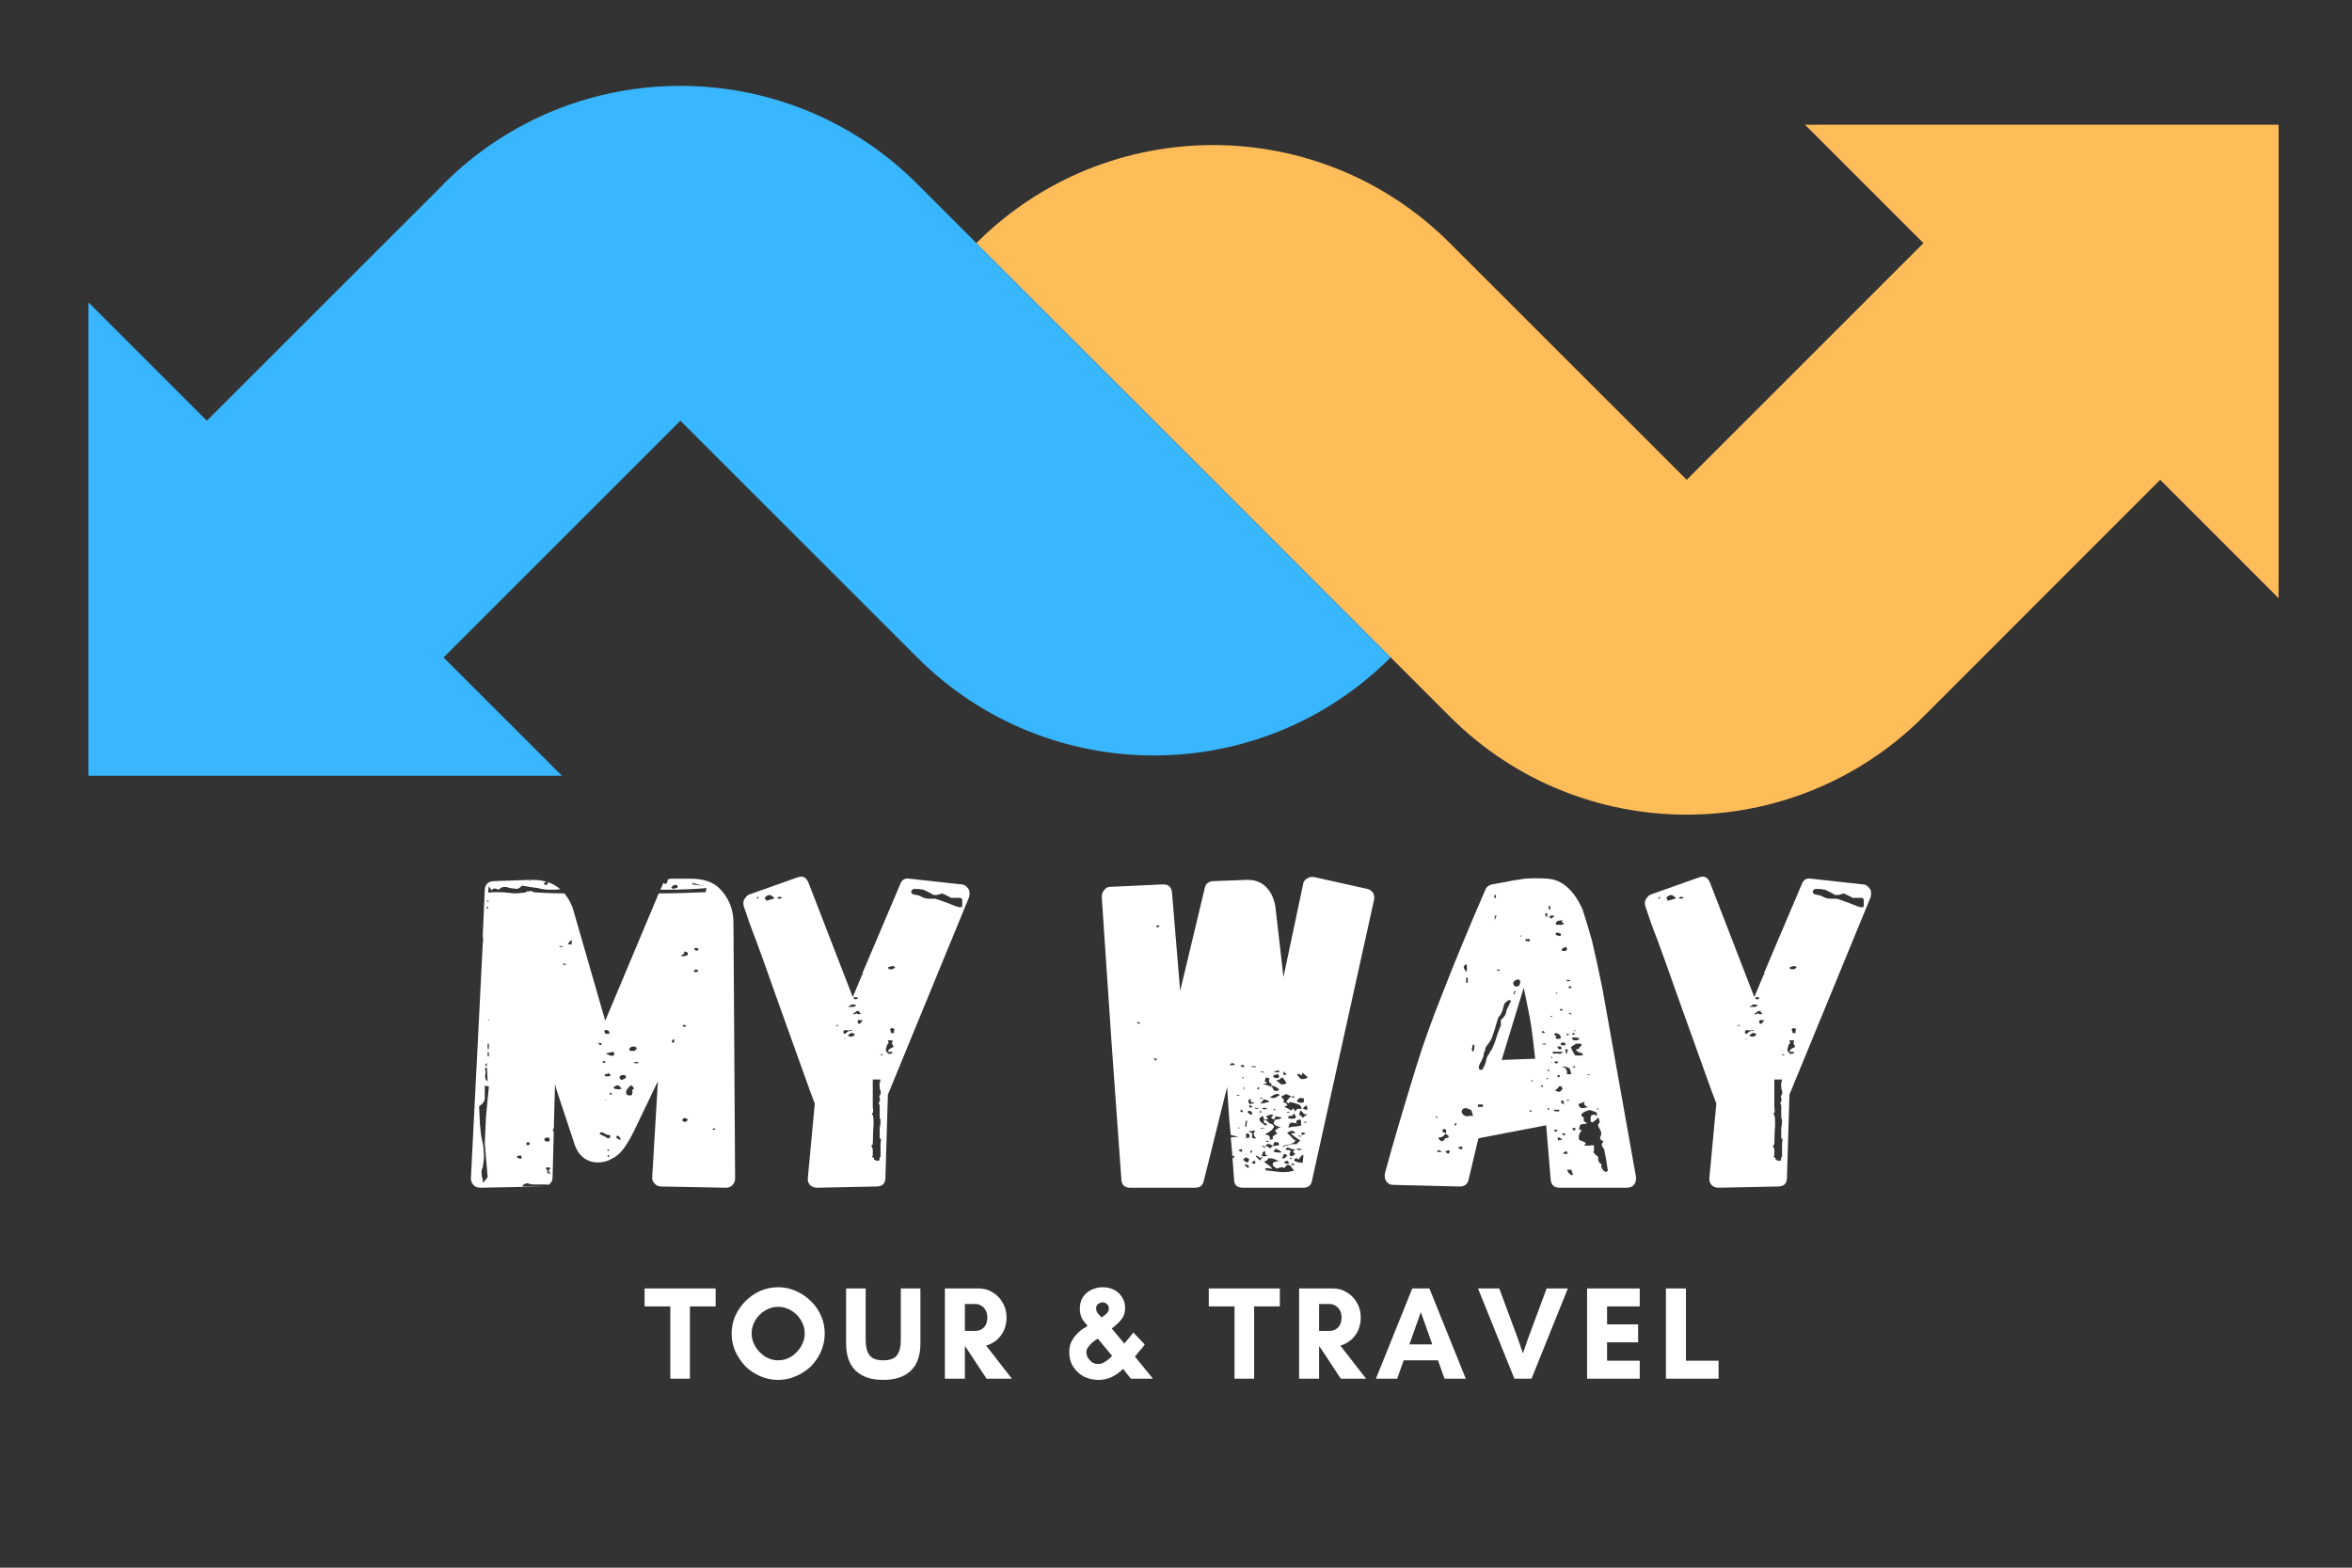 <svg xmlns="http://www.w3.org/2000/svg" xmlns:xlink="http://www.w3.org/1999/xlink" width="120" zoomAndPan="magnify" viewBox="0 0 90 60" height="80" preserveAspectRatio="xMidYMid meet" version="1.0"><rect x="0" y="0" width="90" height="60" fill="#333333" stroke="none"/><defs><g/><clipPath id="31f3be2ac1"><path d="M 37 4 L 87.305 4 L 87.305 32 L 37 32 Z M 37 4 " clip-rule="nonzero"/></clipPath><clipPath id="6db432d8f1"><path d="M 3.305 3 L 54 3 L 54 30 L 3.305 30 Z M 3.305 3 " clip-rule="nonzero"/></clipPath></defs><g clip-path="url(#31f3be2ac1)"><path fill="#ffbd59" d="M 46.422 18.363 L 37.359 9.305 C 42.367 4.301 50.477 4.301 55.48 9.305 L 64.543 18.363 L 73.602 9.305 L 69.07 4.773 L 87.191 4.773 L 87.191 22.895 L 82.66 18.363 L 73.602 27.426 C 68.598 32.43 60.484 32.43 55.48 27.426 Z M 46.422 18.363 " fill-opacity="1" fill-rule="nonzero"/></g><g clip-path="url(#6db432d8f1)"><path fill="#38b6ff" d="M 44.152 16.102 L 53.215 25.16 C 48.211 30.168 40.098 30.164 35.094 25.16 L 26.035 16.102 L 16.973 25.164 L 21.504 29.691 L 3.383 29.691 L 3.383 11.57 L 7.914 16.102 L 16.977 7.043 L 16.973 7.039 C 21.977 2.035 30.09 2.035 35.098 7.039 Z M 44.152 16.102 " fill-opacity="1" fill-rule="nonzero"/></g><g fill="#ffffff" fill-opacity="1"><g transform="translate(18.191, 45.458)"><g><path d="M 9.938 -0.344 C 9.938 -0.25 9.898 -0.164 9.828 -0.094 C 9.766 -0.031 9.688 0 9.594 0 L 7.109 -0.047 C 7.016 -0.047 6.93 -0.082 6.859 -0.156 C 6.785 -0.238 6.754 -0.32 6.766 -0.406 L 6.984 -4.078 L 6.078 -2.188 C 5.953 -1.926 5.82 -1.703 5.688 -1.516 C 5.551 -1.328 5.395 -1.191 5.219 -1.109 C 5.07 -1.016 4.895 -0.969 4.688 -0.969 C 4.469 -0.969 4.273 -1.035 4.109 -1.172 C 3.953 -1.305 3.836 -1.5 3.766 -1.75 L 3.109 -3.734 L 3.047 -3.969 L 3 -2.266 L 2.969 -2.25 L 2.969 -2.156 L 3 -2.156 L 2.953 -0.391 C 2.953 -0.273 2.898 -0.18 2.797 -0.109 C 2.766 -0.117 2.719 -0.125 2.656 -0.125 L 2.188 -0.125 L 2.094 -0.141 L 1.984 -0.172 C 1.953 -0.172 1.914 -0.16 1.875 -0.141 C 1.832 -0.117 1.805 -0.086 1.797 -0.047 L 2.609 -0.047 L 0.188 0 C 0.082 0 0 -0.031 -0.062 -0.094 C -0.133 -0.164 -0.172 -0.254 -0.172 -0.359 L 0.109 -5.906 L 0.281 -9.344 C 0.301 -9.469 0.301 -9.562 0.281 -9.625 L 0.359 -11.391 C 0.367 -11.609 0.484 -11.723 0.703 -11.734 L 2.062 -11.781 L 2.078 -11.75 C 2.086 -11.738 2.102 -11.734 2.125 -11.734 L 2.078 -11.781 L 2.156 -11.781 C 2.602 -11.789 2.969 -11.672 3.25 -11.422 C 3.156 -11.41 3.02 -11.406 2.844 -11.406 C 2.695 -11.406 2.547 -11.426 2.391 -11.469 C 2.359 -11.469 2.156 -11.5 1.781 -11.562 C 1.707 -11.477 1.641 -11.438 1.578 -11.438 L 1.328 -11.469 C 1.242 -11.5 1.176 -11.516 1.125 -11.516 C 1.039 -11.516 0.961 -11.477 0.891 -11.406 C 0.816 -11.438 0.766 -11.453 0.734 -11.453 C 0.711 -11.453 0.691 -11.445 0.672 -11.438 C 0.66 -11.426 0.656 -11.414 0.656 -11.406 L 0.609 -11.391 C 0.609 -11.391 0.578 -11.441 0.516 -11.547 L 0.484 -11.297 C 0.566 -11.305 0.691 -11.312 0.859 -11.312 C 1.035 -11.312 1.191 -11.301 1.328 -11.281 L 1.5 -11.266 C 1.562 -11.266 1.695 -11.273 1.906 -11.297 L 1.969 -11.344 L 2.031 -11.344 L 2.156 -11.359 L 2.219 -11.312 C 2.594 -11.281 2.988 -11.266 3.406 -11.266 C 3.531 -11.117 3.641 -10.926 3.734 -10.688 L 3.734 -10.672 L 4.969 -6.391 L 7.016 -11.266 C 7.547 -11.266 8.145 -11.281 8.812 -11.312 L 8.844 -11.469 C 8.383 -11.426 7.859 -11.406 7.266 -11.406 L 7.078 -11.406 L 7.172 -11.609 L 7.188 -11.672 L 7.203 -11.656 L 7.266 -11.625 C 7.316 -11.645 7.344 -11.676 7.344 -11.719 L 7.359 -11.75 L 7.359 -11.797 C 7.41 -11.816 7.457 -11.828 7.5 -11.828 L 8.234 -11.828 C 8.723 -11.828 9.094 -11.703 9.344 -11.453 C 9.695 -11.098 9.875 -10.66 9.875 -10.141 Z M 2.625 -11.641 L 2.641 -11.594 L 2.734 -11.594 L 2.781 -11.656 C 2.781 -11.695 2.754 -11.719 2.703 -11.719 C 2.68 -11.688 2.66 -11.672 2.641 -11.672 Z M 8.75 -11.547 C 8.602 -11.578 8.488 -11.609 8.406 -11.641 L 8.281 -11.672 C 8.312 -11.641 8.32 -11.617 8.312 -11.609 Z M 7.734 -11.562 C 7.711 -11.582 7.691 -11.594 7.672 -11.594 C 7.641 -11.594 7.602 -11.582 7.562 -11.562 C 7.531 -11.539 7.508 -11.516 7.5 -11.484 C 7.52 -11.461 7.535 -11.453 7.547 -11.453 C 7.547 -11.453 7.547 -11.445 7.547 -11.438 C 7.555 -11.438 7.562 -11.438 7.562 -11.438 L 7.734 -11.484 Z M 2.266 -11.594 C 2.273 -11.582 2.281 -11.582 2.281 -11.594 Z M 0.516 -10.953 L 0.484 -11 L 0.422 -10.953 Z M 0.484 -10.688 L 0.484 -10.781 L 0.406 -10.688 Z M 3.688 -9.484 C 3.688 -9.484 3.66 -9.461 3.609 -9.422 L 3.531 -9.312 L 3.672 -9.312 C 3.68 -9.332 3.688 -9.363 3.688 -9.406 Z M 3.219 -9.219 L 3.344 -9.219 L 3.344 -9.25 L 3.219 -9.25 Z M 8.547 -9.125 C 8.516 -9.145 8.5 -9.16 8.5 -9.172 L 8.375 -9.172 C 8.375 -9.141 8.391 -9.109 8.422 -9.078 L 8.5 -9.078 Z M 8 -9.047 C 8 -8.961 7.953 -8.91 7.859 -8.891 C 7.879 -8.867 7.91 -8.859 7.953 -8.859 C 7.992 -8.859 8.051 -8.875 8.125 -8.906 L 8.125 -9 Z M 3.5 -8.531 L 3.375 -8.594 C 3.375 -8.582 3.367 -8.578 3.359 -8.578 L 3.359 -8.562 L 3.344 -8.547 L 3.406 -8.531 Z M 8.531 -8.266 C 8.531 -8.316 8.492 -8.348 8.422 -8.359 L 8.391 -8.328 C 8.379 -8.297 8.363 -8.281 8.344 -8.281 C 8.352 -8.25 8.383 -8.242 8.438 -8.266 Z M 0.516 -6.438 L 0.469 -6.484 L 0.516 -6.391 Z M 7.969 -6.172 L 7.969 -6.141 L 8.016 -6.172 L 8.062 -6.172 C 8.062 -6.211 8.035 -6.234 7.984 -6.234 L 7.922 -6.203 Z M 4.938 -6.031 C 4.938 -5.977 4.941 -5.945 4.953 -5.938 C 4.961 -5.926 4.969 -5.91 4.969 -5.891 L 5.109 -5.891 L 5.141 -5.938 C 5.141 -5.938 5.133 -5.938 5.125 -5.938 C 5.125 -5.945 5.125 -5.953 5.125 -5.953 L 5.109 -5.984 L 5.062 -6.031 Z M 7.609 -5.688 C 7.547 -5.664 7.516 -5.633 7.516 -5.594 C 7.516 -5.57 7.52 -5.562 7.531 -5.562 L 7.547 -5.547 C 7.547 -5.555 7.562 -5.562 7.594 -5.562 L 7.609 -5.562 Z M 4.719 -5.516 L 4.75 -5.469 L 4.781 -5.453 C 4.812 -5.453 4.828 -5.477 4.828 -5.531 L 4.656 -5.547 Z M 0.516 -5.516 L 0.469 -5.516 L 0.469 -5.312 L 0.516 -5.312 Z M 6.125 -5.25 L 6.125 -5.281 C 6.133 -5.289 6.141 -5.297 6.141 -5.297 C 6.16 -5.297 6.172 -5.305 6.172 -5.328 C 6.172 -5.379 6.125 -5.406 6.031 -5.406 C 5.977 -5.406 5.926 -5.375 5.875 -5.312 C 5.895 -5.312 5.906 -5.289 5.906 -5.25 C 5.914 -5.238 5.957 -5.234 6.031 -5.234 Z M 5.188 -5.047 C 5.219 -5.047 5.238 -5.051 5.25 -5.062 L 5.297 -5.062 C 5.328 -5.102 5.32 -5.148 5.281 -5.203 L 5.062 -5.156 L 5 -5.141 L 5.047 -5.109 Z M 0.516 -5.188 L 0.469 -5.188 L 0.469 -5.031 L 0.516 -5.031 Z M 4.875 -4.781 L 4.969 -4.781 L 4.969 -4.844 L 4.875 -4.844 Z M 6.234 -4.812 L 6.078 -4.812 L 6.078 -4.766 L 6.234 -4.766 Z M 0.391 -4.719 C 0.367 -4.707 0.363 -4.695 0.375 -4.688 C 0.383 -4.676 0.406 -4.664 0.438 -4.656 L 0.438 -4.781 C 0.438 -4.77 0.422 -4.75 0.391 -4.719 Z M 0.438 -4.625 C 0.438 -4.602 0.41 -4.582 0.359 -4.562 C 0.379 -4.508 0.391 -4.473 0.391 -4.453 C 0.391 -4.379 0.383 -4.332 0.375 -4.312 L 0.375 -4.25 C 0.375 -4.164 0.406 -4.109 0.469 -4.078 Z M 5.047 -4.266 L 5.109 -4.266 L 5.188 -4.297 L 5.141 -4.344 C 5.141 -4.344 5.129 -4.359 5.109 -4.391 C 5.078 -4.359 5.02 -4.344 4.938 -4.344 L 4.984 -4.25 Z M 5.703 -4.172 C 5.742 -4.191 5.766 -4.219 5.766 -4.25 C 5.766 -4.258 5.754 -4.273 5.734 -4.297 L 5.719 -4.297 L 5.703 -4.312 L 5.594 -4.312 C 5.539 -4.281 5.516 -4.254 5.516 -4.234 C 5.516 -4.211 5.523 -4.188 5.547 -4.156 C 5.566 -4.133 5.586 -4.125 5.609 -4.125 Z M 5.391 -3.781 C 5.41 -3.77 5.438 -3.766 5.469 -3.766 C 5.508 -3.773 5.551 -3.781 5.594 -3.781 C 5.539 -3.875 5.484 -3.922 5.422 -3.922 C 5.41 -3.922 5.363 -3.895 5.281 -3.844 L 5.328 -3.781 Z M 6.031 -3.75 C 6.051 -3.77 6.062 -3.785 6.062 -3.797 C 6.062 -3.836 6.023 -3.879 5.953 -3.922 C 5.91 -3.891 5.867 -3.848 5.828 -3.797 C 5.785 -3.742 5.766 -3.703 5.766 -3.672 C 5.766 -3.617 5.77 -3.586 5.781 -3.578 C 5.812 -3.547 5.852 -3.531 5.906 -3.531 C 5.957 -3.531 5.988 -3.547 6 -3.578 C 6 -3.609 6.004 -3.641 6.016 -3.672 C 6.016 -3.691 6.008 -3.703 6 -3.703 L 6 -3.75 Z M 0.359 -1.703 L 0.406 -2.719 L 0.516 -3.875 L 0.359 -3.906 L 0.359 -3.422 C 0.359 -3.348 0.32 -3.273 0.25 -3.203 L 0.172 -3.141 C 0.148 -3.109 0.141 -3.113 0.141 -3.156 L 0.172 -2.453 L 0.219 -2 L 0.297 -1.625 C 0.316 -1.469 0.328 -1.336 0.328 -1.234 C 0.328 -1.098 0.312 -0.945 0.281 -0.781 C 0.25 -0.719 0.234 -0.656 0.234 -0.594 L 0.25 -0.406 C 0.27 -0.375 0.281 -0.336 0.281 -0.297 C 0.281 -0.254 0.285 -0.219 0.297 -0.188 L 0.469 -0.406 Z M 5.25 -3.578 C 5.25 -3.586 5.234 -3.598 5.203 -3.609 C 5.18 -3.629 5.16 -3.641 5.141 -3.641 L 5.141 -3.578 L 5.156 -3.562 C 5.188 -3.562 5.207 -3.566 5.219 -3.578 Z M 4.969 -3.328 C 4.977 -3.328 4.988 -3.332 5 -3.344 C 5.008 -3.352 5.008 -3.359 5 -3.359 C 4.977 -3.359 4.969 -3.352 4.969 -3.344 Z M 8.141 -2.609 L 8.078 -2.641 C 8.055 -2.66 8.035 -2.672 8.016 -2.672 C 7.973 -2.672 7.938 -2.641 7.906 -2.578 C 7.906 -2.578 7.922 -2.566 7.953 -2.547 C 7.973 -2.523 8 -2.516 8.031 -2.516 C 8.039 -2.516 8.055 -2.523 8.078 -2.547 Z M 9.172 -2.219 C 9.172 -2.258 9.16 -2.281 9.141 -2.281 C 9.117 -2.281 9.094 -2.258 9.062 -2.219 Z M 5.156 -2.016 C 5.062 -2.016 4.984 -2.039 4.922 -2.094 C 4.867 -2.113 4.836 -2.125 4.828 -2.125 C 4.805 -2.125 4.785 -2.113 4.766 -2.094 C 4.754 -2.082 4.75 -2.07 4.75 -2.062 C 4.844 -2.008 4.906 -1.977 4.938 -1.969 L 5.016 -1.922 C 5.035 -1.898 5.066 -1.891 5.109 -1.891 L 5.156 -1.922 Z M 5.562 -1.859 L 5.516 -1.938 C 5.516 -1.938 5.492 -1.957 5.453 -2 C 5.41 -1.988 5.391 -1.961 5.391 -1.922 C 5.41 -1.898 5.438 -1.879 5.469 -1.859 C 5.5 -1.848 5.52 -1.836 5.531 -1.828 Z M 2.641 -1.844 C 2.641 -1.789 2.688 -1.766 2.781 -1.766 C 2.82 -1.766 2.844 -1.789 2.844 -1.844 C 2.844 -1.895 2.812 -1.922 2.75 -1.922 C 2.676 -1.922 2.641 -1.895 2.641 -1.844 Z M 2.078 -1.719 L 2.062 -1.734 L 1.969 -1.734 C 1.969 -1.734 1.961 -1.727 1.953 -1.719 L 1.953 -1.672 C 1.953 -1.641 1.973 -1.625 2.016 -1.625 C 2.055 -1.645 2.078 -1.66 2.078 -1.672 Z M 5.109 -1.469 C 5.066 -1.469 5.047 -1.453 5.047 -1.422 L 5.109 -1.406 Z M 5.109 -1.25 L 5.062 -1.25 L 5.062 -1.188 L 5.109 -1.172 Z M 1.766 -1.172 C 1.766 -1.211 1.75 -1.234 1.719 -1.234 C 1.688 -1.234 1.656 -1.227 1.625 -1.219 C 1.602 -1.207 1.586 -1.195 1.578 -1.188 C 1.617 -1.133 1.676 -1.109 1.75 -1.109 C 1.75 -1.117 1.754 -1.125 1.766 -1.125 Z M 2.812 -0.609 L 2.812 -0.688 L 2.891 -0.75 L 2.797 -0.781 C 2.734 -0.781 2.703 -0.77 2.703 -0.75 L 2.703 -0.719 C 2.754 -0.676 2.77 -0.633 2.75 -0.594 C 2.738 -0.562 2.773 -0.547 2.859 -0.547 L 2.891 -0.547 L 2.891 -0.562 C 2.879 -0.57 2.863 -0.578 2.844 -0.578 Z M 2.812 -0.609 "/></g></g></g><g fill="#ffffff" fill-opacity="1"><g transform="translate(28.6, 45.458)"><g><path d="M 8.453 -11.438 C 8.484 -11.406 8.5 -11.348 8.5 -11.266 C 8.5 -11.211 8.492 -11.164 8.484 -11.125 L 5.375 -3.562 L 5.281 -0.391 C 5.281 -0.16 5.164 -0.047 4.938 -0.047 L 2.672 0 C 2.555 0 2.461 -0.035 2.391 -0.109 C 2.328 -0.18 2.301 -0.27 2.312 -0.375 L 2.578 -3.219 L 2.391 -3.719 C 1.391 -6.5 0.797 -8.16 0.609 -8.703 L 0.312 -9.516 C 0.125 -9.992 -0.023 -10.414 -0.141 -10.781 C -0.148 -10.812 -0.156 -10.848 -0.156 -10.891 C -0.156 -10.973 -0.129 -11.039 -0.078 -11.094 C -0.035 -11.156 0.008 -11.195 0.062 -11.219 L 1.906 -11.875 C 1.969 -11.895 2.02 -11.906 2.062 -11.906 C 2.188 -11.906 2.281 -11.82 2.344 -11.656 L 4.031 -7.297 L 4.391 -8.156 L 4.453 -8.172 L 4.391 -8.188 L 5.844 -11.609 C 5.906 -11.785 6.023 -11.859 6.203 -11.828 L 8.188 -11.609 C 8.289 -11.609 8.379 -11.551 8.453 -11.438 Z M 8.219 -11.047 C 8.195 -11.047 8.188 -11.055 8.188 -11.078 C 8.188 -11.078 8.18 -11.078 8.172 -11.078 C 8.172 -11.086 8.164 -11.094 8.156 -11.094 L 7.797 -11.094 C 7.691 -11.156 7.629 -11.188 7.609 -11.188 L 7.531 -11.234 C 7.508 -11.234 7.477 -11.242 7.438 -11.266 C 7.352 -11.223 7.27 -11.203 7.188 -11.203 C 7.125 -11.203 7.086 -11.211 7.078 -11.234 C 6.93 -11.316 6.816 -11.375 6.734 -11.406 C 6.641 -11.426 6.523 -11.438 6.391 -11.438 C 6.367 -11.438 6.344 -11.426 6.312 -11.406 C 6.281 -11.383 6.266 -11.363 6.266 -11.344 C 6.266 -11.27 6.305 -11.227 6.391 -11.219 C 6.461 -11.207 6.516 -11.195 6.547 -11.188 C 6.586 -11.176 6.645 -11.148 6.719 -11.109 C 6.781 -11.078 6.867 -11.062 6.984 -11.062 L 7.188 -11.062 L 7.328 -11.016 L 7.641 -10.906 L 7.953 -10.781 C 8.035 -10.75 8.094 -10.734 8.125 -10.734 L 8.219 -10.75 Z M 0.891 -11.031 C 0.984 -11.051 1.031 -11.07 1.031 -11.094 C 0.945 -11.164 0.891 -11.203 0.859 -11.203 C 0.785 -11.203 0.719 -11.164 0.656 -11.094 C 0.688 -11.07 0.707 -11.035 0.719 -10.984 Z M 0.438 -11.094 C 0.414 -11.094 0.406 -11.109 0.406 -11.141 C 0.375 -11.129 0.359 -11.113 0.359 -11.094 L 0.375 -11.062 Z M 1.328 -11.094 L 1.281 -11.125 L 1.234 -11.141 C 1.172 -11.117 1.141 -11.098 1.141 -11.078 C 1.172 -11.066 1.207 -11.062 1.25 -11.062 Z M 5.578 -8.375 C 5.617 -8.406 5.645 -8.422 5.656 -8.422 L 5.594 -8.484 C 5.508 -8.484 5.461 -8.473 5.453 -8.453 L 5.391 -8.453 L 5.391 -8.391 C 5.398 -8.367 5.438 -8.359 5.5 -8.359 C 5.531 -8.359 5.555 -8.363 5.578 -8.375 Z M 4.078 -7.234 C 4.098 -7.203 4.145 -7.203 4.219 -7.234 L 4.219 -7.281 L 4.078 -7.297 L 4.078 -7.266 L 4.062 -7.266 Z M 3.969 -7 C 3.969 -7 3.926 -6.973 3.844 -6.922 L 4.047 -6.922 C 4.086 -6.922 4.129 -6.941 4.172 -6.984 L 4.047 -7.016 C 3.992 -7.016 3.969 -7.008 3.969 -7 Z M 4.078 -6.641 C 4.098 -6.641 4.129 -6.648 4.172 -6.672 L 4.25 -6.641 L 4.312 -6.641 C 4.312 -6.648 4.32 -6.656 4.344 -6.656 C 4.301 -6.688 4.281 -6.711 4.281 -6.734 C 4.281 -6.754 4.258 -6.766 4.219 -6.766 C 4.188 -6.766 4.156 -6.75 4.125 -6.719 C 4.113 -6.719 4.098 -6.703 4.078 -6.672 L 4 -6.656 C 4.031 -6.656 4.047 -6.648 4.047 -6.641 Z M 4.25 -6.422 C 4.227 -6.398 4.219 -6.379 4.219 -6.359 C 4.219 -6.316 4.238 -6.285 4.281 -6.266 C 4.32 -6.285 4.348 -6.312 4.359 -6.344 L 4.422 -6.406 Z M 3.469 -6.234 C 3.438 -6.234 3.414 -6.227 3.406 -6.219 L 3.375 -6.203 L 3.406 -6.203 L 3.453 -6.172 Z M 5.609 -6.016 C 5.629 -6.035 5.633 -6.051 5.625 -6.062 C 5.613 -6.07 5.609 -6.082 5.609 -6.094 L 5.578 -6.094 C 5.578 -6.094 5.57 -6.094 5.562 -6.094 C 5.562 -6.102 5.562 -6.109 5.562 -6.109 L 5.531 -6.109 C 5.508 -6.109 5.484 -6.094 5.453 -6.062 C 5.473 -6.039 5.484 -6.016 5.484 -5.984 C 5.492 -5.953 5.504 -5.926 5.516 -5.906 L 5.562 -5.922 L 5.609 -5.922 Z M 3.812 -5.953 C 3.844 -5.973 3.863 -5.984 3.875 -5.984 C 3.883 -5.992 3.895 -6.004 3.906 -6.016 L 3.906 -6 L 4 -6 L 4 -6.031 L 3.906 -6.031 L 3.906 -6.016 L 3.75 -6.031 C 3.695 -6.031 3.672 -6.004 3.672 -5.953 C 3.672 -5.91 3.691 -5.891 3.734 -5.891 Z M 3.938 -5.781 C 4.039 -5.781 4.098 -5.816 4.109 -5.891 C 4.086 -5.891 4.07 -5.895 4.062 -5.906 L 4 -5.922 C 3.969 -5.922 3.93 -5.906 3.891 -5.875 C 3.859 -5.844 3.844 -5.82 3.844 -5.812 Z M 3.719 -5.703 L 3.703 -5.688 L 3.734 -5.672 L 3.75 -5.688 Z M 5.469 -5.203 C 5.426 -5.191 5.395 -5.195 5.375 -5.219 C 5.395 -5.227 5.406 -5.25 5.406 -5.281 C 5.438 -5.312 5.477 -5.336 5.531 -5.359 L 5.594 -5.391 L 5.562 -5.469 C 5.539 -5.488 5.531 -5.504 5.531 -5.516 C 5.531 -5.547 5.535 -5.566 5.547 -5.578 L 5.547 -5.641 L 5.469 -5.641 C 5.457 -5.648 5.441 -5.648 5.422 -5.641 C 5.398 -5.641 5.383 -5.641 5.375 -5.641 L 5.406 -5.531 L 5.375 -5.516 L 5.359 -5.484 C 5.348 -5.484 5.344 -5.477 5.344 -5.469 L 5.312 -5.359 L 5.297 -5.281 C 5.297 -5.25 5.305 -5.223 5.328 -5.203 C 5.348 -5.191 5.367 -5.164 5.391 -5.125 L 5.469 -5.125 C 5.488 -5.125 5.52 -5.133 5.562 -5.156 C 5.562 -5.156 5.555 -5.156 5.547 -5.156 C 5.547 -5.164 5.547 -5.172 5.547 -5.172 L 5.547 -5.188 C 5.523 -5.195 5.5 -5.203 5.469 -5.203 Z M 5.062 -5.094 L 5.172 -5.062 L 5.172 -5.109 Z M 5.094 -1.719 C 5.102 -1.738 5.109 -1.781 5.109 -1.844 C 5.109 -1.875 5.094 -1.891 5.062 -1.891 L 5.062 -2.312 C 5.082 -2.363 5.094 -2.445 5.094 -2.562 C 5.094 -2.613 5.082 -2.648 5.062 -2.672 L 5.062 -3.156 L 5.047 -3.188 C 5.035 -3.195 5.031 -3.211 5.031 -3.234 C 5.031 -3.266 5.035 -3.281 5.047 -3.281 C 5.078 -3.332 5.082 -3.379 5.062 -3.422 L 5.047 -3.5 L 5.062 -3.531 C 5.062 -3.539 5.066 -3.547 5.078 -3.547 C 5.086 -3.555 5.094 -3.566 5.094 -3.578 C 5.102 -3.617 5.102 -3.664 5.094 -3.719 C 5.07 -3.75 5.062 -3.797 5.062 -3.859 C 5.051 -3.891 5.051 -3.938 5.062 -4 L 5.094 -4.141 L 4.797 -4.141 L 4.797 -3.078 C 4.805 -3.047 4.812 -2.984 4.812 -2.891 C 4.812 -2.891 4.801 -2.879 4.781 -2.859 L 4.766 -2.844 C 4.766 -2.82 4.773 -2.801 4.797 -2.781 L 4.812 -2.719 C 4.82 -2.676 4.828 -2.594 4.828 -2.469 C 4.828 -2.352 4.82 -2.258 4.812 -2.188 L 4.797 -1.672 C 4.797 -1.648 4.785 -1.641 4.766 -1.641 C 4.754 -1.629 4.75 -1.613 4.75 -1.594 C 4.75 -1.57 4.754 -1.555 4.766 -1.547 C 4.766 -1.547 4.766 -1.539 4.766 -1.531 C 4.773 -1.531 4.781 -1.531 4.781 -1.531 C 4.801 -1.457 4.805 -1.406 4.797 -1.375 L 4.797 -1.234 L 4.781 -1.203 C 4.758 -1.18 4.758 -1.172 4.781 -1.172 L 4.844 -1.141 L 4.844 -1.078 C 4.906 -1.047 4.945 -1.031 4.969 -1.031 L 5.031 -1.031 L 5.047 -1.078 C 5.055 -1.078 5.062 -1.094 5.062 -1.125 L 5.062 -1.172 L 5.094 -1.172 Z M 5.094 -1.719 "/></g></g></g><g fill="#ffffff" fill-opacity="1"><g transform="translate(37.537, 45.458)"><g/></g></g><g fill="#ffffff" fill-opacity="1"><g transform="translate(42.331, 45.458)"><g><path d="M 10.203 -11.297 C 10.254 -11.191 10.27 -11.102 10.25 -11.031 L 7.875 -0.281 C 7.844 -0.094 7.734 0 7.547 0 L 5.234 0 C 5.004 0 4.891 -0.109 4.891 -0.328 L 4.828 -1.172 L 4.844 -1.172 C 4.844 -1.141 4.852 -1.125 4.875 -1.125 C 4.914 -1.164 4.91 -1.203 4.859 -1.234 L 4.828 -1.203 L 4.766 -1.922 C 4.785 -1.93 4.828 -1.938 4.891 -1.938 L 5.062 -1.953 L 4.766 -2.016 L 4.703 -2.641 L 4.719 -2.656 L 4.703 -2.656 L 4.625 -3.859 L 3.906 -0.953 L 3.734 -0.281 C 3.703 -0.094 3.594 0 3.406 0 L 0.922 0 C 0.703 0 0.586 -0.109 0.578 -0.328 L 0.203 -5.547 L -0.172 -11.125 C -0.172 -11.238 -0.141 -11.328 -0.078 -11.391 C -0.023 -11.473 0.051 -11.516 0.156 -11.516 L 2.156 -11.609 L 2.188 -11.609 C 2.383 -11.609 2.492 -11.504 2.516 -11.297 L 2.828 -7.531 L 3.766 -11.453 C 3.797 -11.629 3.906 -11.723 4.094 -11.734 L 5.328 -11.781 C 5.66 -11.801 5.926 -11.707 6.125 -11.5 C 6.32 -11.301 6.441 -11.023 6.484 -10.672 L 6.484 -10.656 L 6.781 -8.062 L 7.531 -11.609 C 7.539 -11.703 7.586 -11.773 7.672 -11.828 C 7.766 -11.891 7.859 -11.91 7.953 -11.891 L 9.984 -11.438 C 10.078 -11.414 10.148 -11.367 10.203 -11.297 Z M 1.953 -9.969 C 2.004 -9.969 2.031 -9.988 2.031 -10.031 L 1.953 -10.047 L 1.906 -10 Z M 1.297 -6.281 C 1.285 -6.32 1.258 -6.344 1.219 -6.344 L 1.172 -6.297 L 1.234 -6.281 Z M 1.938 -4.938 L 1.781 -4.953 L 1.844 -4.922 C 1.844 -4.922 1.844 -4.914 1.844 -4.906 C 1.852 -4.895 1.859 -4.891 1.859 -4.891 L 1.906 -4.859 Z M 4.703 -4.688 C 4.805 -4.688 4.891 -4.691 4.953 -4.703 C 4.941 -4.703 4.93 -4.703 4.922 -4.703 C 4.922 -4.711 4.91 -4.727 4.891 -4.75 L 4.844 -4.766 C 4.789 -4.766 4.766 -4.758 4.766 -4.75 C 4.766 -4.727 4.742 -4.707 4.703 -4.688 Z M 5.234 -4.703 C 5.211 -4.691 5.18 -4.688 5.141 -4.688 L 5.156 -4.656 C 5.188 -4.625 5.203 -4.609 5.203 -4.609 L 5.234 -4.625 C 5.234 -4.625 5.25 -4.625 5.281 -4.625 C 5.281 -4.664 5.266 -4.691 5.234 -4.703 Z M 5.562 -4.625 L 5.719 -4.609 L 5.734 -4.641 L 5.562 -4.656 Z M 6.578 -4.484 C 6.516 -4.484 6.457 -4.461 6.406 -4.422 L 6.531 -4.422 C 6.57 -4.422 6.598 -4.414 6.609 -4.406 C 6.609 -4.438 6.613 -4.453 6.625 -4.453 C 6.625 -4.473 6.609 -4.484 6.578 -4.484 Z M 5.922 -4.422 L 6.031 -4.406 L 6.031 -4.438 L 5.922 -4.453 Z M 6.781 -4.312 L 6.906 -4.328 C 6.863 -4.379 6.82 -4.422 6.781 -4.453 Z M 7.719 -4.219 C 7.633 -4.301 7.566 -4.359 7.516 -4.391 C 7.492 -4.391 7.484 -4.367 7.484 -4.328 L 7.469 -4.281 C 7.438 -4.332 7.391 -4.359 7.328 -4.359 C 7.316 -4.348 7.312 -4.332 7.312 -4.312 C 7.312 -4.301 7.316 -4.297 7.328 -4.297 C 7.328 -4.273 7.336 -4.266 7.359 -4.266 C 7.359 -4.254 7.367 -4.238 7.391 -4.219 C 7.43 -4.156 7.504 -4.141 7.609 -4.172 Z M 6.391 -4.234 L 6.422 -4.219 L 6.484 -4.203 C 6.535 -4.18 6.582 -4.195 6.625 -4.25 C 6.594 -4.301 6.578 -4.336 6.578 -4.359 L 6.547 -4.344 C 6.535 -4.344 6.523 -4.336 6.516 -4.328 C 6.504 -4.328 6.492 -4.328 6.484 -4.328 L 6.406 -4.312 Z M 5.234 -4.172 C 5.266 -4.211 5.258 -4.234 5.219 -4.234 C 5.188 -4.242 5.188 -4.234 5.219 -4.203 Z M 6.125 -4.047 C 6.133 -4.047 6.141 -4.039 6.141 -4.031 C 6.141 -4 6.113 -3.984 6.062 -3.984 C 6.02 -3.984 6 -3.977 6 -3.969 C 6.188 -3.914 6.301 -3.879 6.344 -3.859 L 6.391 -3.781 C 6.391 -3.758 6.398 -3.738 6.422 -3.719 L 6.531 -3.703 L 6.609 -3.734 C 6.598 -3.785 6.555 -3.828 6.484 -3.859 C 6.422 -3.891 6.359 -3.906 6.297 -3.906 C 6.336 -3.969 6.336 -4 6.297 -4 C 6.254 -4 6.234 -4.023 6.234 -4.078 C 6.223 -4.086 6.223 -4.109 6.234 -4.141 C 6.242 -4.148 6.238 -4.172 6.219 -4.203 L 6.109 -4.219 L 6.062 -4.078 C 6.082 -4.055 6.102 -4.047 6.125 -4.047 Z M 6.75 -4.219 C 6.719 -4.219 6.68 -4.195 6.641 -4.156 C 6.609 -4.125 6.555 -4.109 6.484 -4.109 C 6.535 -4.086 6.578 -4.062 6.609 -4.031 C 6.641 -3.988 6.676 -3.961 6.719 -3.953 C 6.758 -3.953 6.797 -3.957 6.828 -3.969 C 6.836 -3.977 6.863 -3.984 6.906 -3.984 C 6.852 -4.086 6.801 -4.164 6.75 -4.219 Z M 5.766 -3.781 L 5.828 -3.766 L 5.859 -3.844 L 5.828 -3.859 Z M 5.312 -3.797 L 5.25 -3.844 L 5.234 -3.812 L 5.281 -3.781 Z M 6.266 -3.469 C 6.336 -3.426 6.41 -3.422 6.484 -3.453 C 6.555 -3.504 6.609 -3.531 6.641 -3.531 L 6.578 -3.594 C 6.516 -3.594 6.457 -3.578 6.406 -3.547 Z M 6.969 -3.547 C 6.945 -3.547 6.922 -3.562 6.891 -3.594 C 6.848 -3.562 6.785 -3.531 6.703 -3.5 C 6.723 -3.438 6.75 -3.398 6.781 -3.391 C 6.812 -3.359 6.805 -3.316 6.766 -3.266 C 6.828 -3.266 6.879 -3.238 6.922 -3.188 L 6.922 -3.156 C 6.898 -3.125 6.859 -3.109 6.797 -3.109 C 6.867 -3.066 6.922 -3.039 6.953 -3.031 L 7.078 -2.953 C 7.129 -3.004 7.156 -3.035 7.156 -3.047 C 7.164 -3.023 7.18 -3 7.203 -2.969 C 7.223 -2.938 7.234 -2.91 7.234 -2.891 C 7.234 -2.93 7.242 -2.957 7.266 -2.969 C 7.285 -2.977 7.297 -2.992 7.297 -3.016 C 7.391 -3.016 7.457 -3.02 7.5 -3.031 C 7.488 -3.031 7.473 -3.051 7.453 -3.094 C 7.441 -3.102 7.438 -3.113 7.438 -3.125 C 7.438 -3.145 7.422 -3.16 7.391 -3.172 C 7.348 -3.191 7.297 -3.211 7.234 -3.234 L 7.031 -3.281 C 7.031 -3.27 7.02 -3.258 7 -3.25 C 6.988 -3.238 6.973 -3.234 6.953 -3.234 C 6.953 -3.254 6.941 -3.266 6.922 -3.266 C 6.91 -3.254 6.898 -3.258 6.891 -3.281 C 6.93 -3.363 6.992 -3.438 7.078 -3.5 Z M 5.094 -3.516 L 5.094 -3.547 L 5 -3.562 L 5 -3.531 Z M 7.094 -3.453 L 7.188 -3.453 L 7.203 -3.5 L 7.109 -3.5 Z M 5.891 -3.406 L 5.984 -3.422 L 5.953 -3.453 L 5.891 -3.438 Z M 7.328 -3.375 C 7.305 -3.363 7.297 -3.348 7.297 -3.328 L 7.344 -3.266 L 7.484 -3.25 L 7.562 -3.281 L 7.562 -3.422 L 7.391 -3.438 C 7.379 -3.406 7.359 -3.383 7.328 -3.375 Z M 6.234 -3.281 C 6.223 -3.312 6.188 -3.336 6.125 -3.359 C 6.051 -3.379 6.016 -3.391 6.016 -3.391 C 6.016 -3.359 5.992 -3.32 5.953 -3.281 C 5.922 -3.25 5.906 -3.227 5.906 -3.219 C 5.938 -3.219 5.969 -3.223 6 -3.234 C 6.031 -3.234 6.055 -3.238 6.078 -3.25 Z M 5.484 -3.391 C 5.422 -3.348 5.422 -3.285 5.484 -3.203 C 5.535 -3.203 5.602 -3.219 5.688 -3.25 L 5.609 -3.266 C 5.598 -3.297 5.578 -3.289 5.547 -3.25 C 5.535 -3.289 5.531 -3.312 5.531 -3.312 C 5.508 -3.312 5.516 -3.332 5.547 -3.375 C 5.547 -3.375 5.539 -3.375 5.531 -3.375 C 5.531 -3.383 5.531 -3.391 5.531 -3.391 Z M 7.672 -3.156 L 7.703 -3.172 C 7.586 -3.109 7.531 -3.066 7.531 -3.047 C 7.531 -3.023 7.539 -3.016 7.562 -3.016 C 7.582 -3.016 7.602 -3.004 7.625 -2.984 L 7.672 -2.984 C 7.703 -2.992 7.707 -3.02 7.688 -3.062 Z M 5.469 -3.156 C 5.469 -3.113 5.473 -3.094 5.484 -3.094 L 5.484 -3.062 C 5.516 -3.062 5.535 -3.066 5.547 -3.078 L 5.609 -3.109 C 5.578 -3.109 5.555 -3.117 5.547 -3.141 C 5.523 -3.148 5.5 -3.156 5.469 -3.156 Z M 5.812 -3.016 L 5.828 -3.047 L 5.688 -3.062 L 5.688 -3.031 Z M 6.016 -3.062 L 5.953 -3.016 L 6.109 -3 C 6.109 -3.02 6.129 -3.035 6.172 -3.047 Z M 6.469 -2.953 C 6.469 -2.992 6.457 -3.016 6.438 -3.016 C 6.406 -3.016 6.395 -3.004 6.406 -2.984 Z M 5.141 -2.906 L 5.234 -2.891 C 5.234 -2.93 5.223 -2.953 5.203 -2.953 L 5.141 -3 Z M 7.531 -2.672 C 7.551 -2.711 7.609 -2.758 7.703 -2.812 L 7.625 -2.812 C 7.57 -2.812 7.539 -2.832 7.531 -2.875 C 7.508 -2.883 7.477 -2.914 7.438 -2.969 L 7.375 -2.797 C 7.438 -2.766 7.488 -2.723 7.531 -2.672 Z M 5.406 -2.891 C 5.477 -2.816 5.535 -2.785 5.578 -2.797 L 5.578 -2.812 C 5.578 -2.82 5.582 -2.828 5.594 -2.828 L 5.547 -2.922 L 5.453 -2.953 Z M 5.875 -2.875 L 5.922 -2.859 L 5.922 -2.953 L 5.891 -2.953 Z M 7.016 -2.906 L 6.922 -2.906 L 6.922 -2.875 L 7 -2.875 Z M 6.969 -2.734 L 6.969 -2.656 L 7.094 -2.641 L 7.172 -2.641 C 7.18 -2.648 7.203 -2.656 7.234 -2.656 C 7.234 -2.676 7.238 -2.688 7.25 -2.688 L 7.266 -2.719 C 7.223 -2.758 7.203 -2.805 7.203 -2.859 C 7.148 -2.785 7.113 -2.75 7.094 -2.75 L 7.031 -2.75 Z M 5.984 -2.75 C 5.898 -2.695 5.859 -2.656 5.859 -2.625 C 5.859 -2.582 5.891 -2.535 5.953 -2.484 C 6.023 -2.422 6.082 -2.383 6.125 -2.375 C 6.125 -2.406 6.129 -2.422 6.141 -2.422 C 6.141 -2.43 6.148 -2.438 6.172 -2.438 L 6.078 -2.469 C 6.066 -2.469 6.051 -2.477 6.031 -2.5 L 6.031 -2.609 L 6.047 -2.609 L 6.125 -2.578 C 6.125 -2.578 6.172 -2.535 6.266 -2.453 C 6.266 -2.461 6.297 -2.453 6.359 -2.422 C 6.398 -2.391 6.422 -2.363 6.422 -2.344 C 6.422 -2.32 6.406 -2.297 6.375 -2.266 C 6.352 -2.223 6.316 -2.188 6.266 -2.156 C 6.223 -2.125 6.176 -2.098 6.125 -2.078 C 6.102 -2.047 6.082 -2.031 6.062 -2.031 C 6.145 -2.031 6.203 -2.016 6.234 -1.984 C 6.266 -1.941 6.27 -1.895 6.25 -1.844 C 6.312 -1.844 6.352 -1.848 6.375 -1.859 L 6.375 -1.969 L 6.453 -2.016 L 6.547 -2.078 C 6.492 -2.117 6.469 -2.16 6.469 -2.203 C 6.52 -2.234 6.555 -2.258 6.578 -2.281 C 6.609 -2.289 6.629 -2.301 6.641 -2.312 C 6.66 -2.32 6.68 -2.328 6.703 -2.328 C 6.629 -2.328 6.562 -2.344 6.5 -2.375 C 6.445 -2.414 6.414 -2.441 6.406 -2.453 L 6.422 -2.516 C 6.422 -2.547 6.426 -2.562 6.438 -2.562 C 6.445 -2.57 6.453 -2.578 6.453 -2.578 C 6.461 -2.578 6.469 -2.586 6.469 -2.609 C 6.594 -2.609 6.676 -2.633 6.719 -2.688 L 6.641 -2.703 L 6.469 -2.734 C 6.469 -2.648 6.438 -2.613 6.375 -2.625 L 6.312 -2.672 C 6.312 -2.703 6.344 -2.738 6.406 -2.781 L 6.375 -2.781 L 6.359 -2.797 C 6.328 -2.797 6.312 -2.801 6.312 -2.812 C 6.289 -2.789 6.258 -2.781 6.219 -2.781 L 6.109 -2.719 C 6.172 -2.664 6.203 -2.641 6.203 -2.641 L 6.125 -2.609 L 6.062 -2.625 C 6.051 -2.625 6.035 -2.633 6.016 -2.656 L 6.016 -2.703 Z M 7.453 -2.375 C 7.453 -2.414 7.453 -2.445 7.453 -2.469 C 7.461 -2.5 7.461 -2.523 7.453 -2.547 L 7.438 -2.609 C 7.363 -2.609 7.312 -2.594 7.281 -2.562 L 7.266 -2.469 L 7.297 -2.469 L 7.312 -2.453 C 7.195 -2.484 7.145 -2.492 7.156 -2.484 C 7.113 -2.492 7.066 -2.492 7.016 -2.484 C 7.055 -2.453 7.055 -2.438 7.016 -2.438 C 6.992 -2.406 6.984 -2.379 6.984 -2.359 L 6.969 -2.297 C 7.062 -2.328 7.156 -2.344 7.25 -2.344 Z M 5.312 -2.344 L 5.359 -2.328 L 5.391 -2.562 L 5.344 -2.562 Z M 7.672 -2.484 C 7.66 -2.516 7.645 -2.531 7.625 -2.531 C 7.602 -2.531 7.578 -2.52 7.547 -2.5 Z M 5.062 -2.25 C 5.102 -2.27 5.102 -2.297 5.062 -2.328 Z M 6.094 -2.25 L 5.938 -2.297 L 5.906 -2.266 Z M 5.422 -2.156 C 5.523 -2.125 5.582 -2.094 5.594 -2.062 C 5.582 -2.039 5.578 -2.008 5.578 -1.969 C 5.578 -1.895 5.629 -1.867 5.734 -1.891 C 5.672 -1.953 5.641 -2.016 5.641 -2.078 L 5.672 -2.141 C 5.691 -2.16 5.703 -2.176 5.703 -2.188 C 5.516 -2.164 5.422 -2.156 5.422 -2.156 Z M 7.203 -1.672 C 7.242 -1.672 7.273 -1.664 7.297 -1.656 C 7.297 -1.656 7.289 -1.656 7.281 -1.656 C 7.281 -1.664 7.281 -1.672 7.281 -1.672 C 7.281 -1.672 7.328 -1.719 7.422 -1.812 C 7.305 -1.883 7.242 -1.926 7.234 -1.938 C 7.172 -1.988 7.113 -2.035 7.062 -2.078 L 7.234 -2.094 C 7.234 -2.113 7.219 -2.129 7.188 -2.141 C 7.156 -2.191 7.086 -2.191 6.984 -2.141 C 6.953 -2.109 6.926 -2.098 6.906 -2.109 L 7.062 -1.969 C 7.113 -1.895 7.172 -1.844 7.234 -1.812 C 7.234 -1.781 7.207 -1.75 7.156 -1.719 C 7.102 -1.688 7.047 -1.664 6.984 -1.656 C 6.922 -1.633 6.867 -1.625 6.828 -1.625 C 6.773 -1.602 6.75 -1.582 6.75 -1.562 L 6.844 -1.594 C 6.852 -1.602 6.867 -1.609 6.891 -1.609 C 6.922 -1.609 6.953 -1.617 6.984 -1.641 C 7.055 -1.66 7.129 -1.672 7.203 -1.672 Z M 7.609 -2.062 C 7.629 -2.082 7.609 -2.098 7.547 -2.109 C 7.504 -2.117 7.473 -2.109 7.453 -2.078 L 7.5 -2.016 Z M 5.484 -2.031 L 5.375 -2.094 C 5.344 -2.039 5.336 -2 5.359 -1.969 C 5.359 -1.914 5.332 -1.891 5.281 -1.891 C 5.32 -1.891 5.352 -1.895 5.375 -1.906 L 5.484 -1.922 Z M 7.453 -1.984 L 7.359 -2 L 7.359 -1.969 L 7.453 -1.953 Z M 6.203 -1.75 L 6.203 -1.797 L 6.125 -1.797 L 6.109 -1.766 Z M 6.094 -1.625 C 6.113 -1.602 6.145 -1.582 6.188 -1.562 C 6.227 -1.539 6.266 -1.52 6.297 -1.5 C 6.305 -1.551 6.332 -1.582 6.375 -1.594 C 6.414 -1.602 6.457 -1.609 6.5 -1.609 C 6.551 -1.617 6.586 -1.625 6.609 -1.625 L 6.609 -1.672 C 6.598 -1.691 6.594 -1.711 6.594 -1.734 L 6.453 -1.75 C 6.422 -1.738 6.406 -1.711 6.406 -1.672 C 6.406 -1.648 6.391 -1.629 6.359 -1.609 C 6.305 -1.648 6.266 -1.672 6.234 -1.672 L 6.172 -1.672 Z M 5.953 -1.594 L 6.062 -1.531 L 6.094 -1.562 L 6 -1.609 Z M 7.016 -1.297 C 7.004 -1.242 7.039 -1.211 7.125 -1.203 C 7.164 -1.254 7.207 -1.281 7.25 -1.281 C 7.207 -1.312 7.188 -1.328 7.188 -1.328 L 7.141 -1.391 L 7.234 -1.453 L 7.094 -1.484 C 7.082 -1.492 7.023 -1.516 6.922 -1.547 L 6.859 -1.453 C 6.922 -1.453 6.988 -1.441 7.062 -1.422 Z M 6.438 -1.438 C 6.414 -1.426 6.406 -1.406 6.406 -1.375 C 6.551 -1.344 6.656 -1.336 6.719 -1.359 L 6.609 -1.438 C 6.555 -1.457 6.52 -1.477 6.5 -1.5 C 6.477 -1.488 6.457 -1.469 6.438 -1.438 Z M 7.297 -1.453 L 7.453 -1.438 L 7.469 -1.484 L 7.297 -1.5 Z M 5.203 -1.375 L 5.188 -1.484 L 5.141 -1.469 C 5.117 -1.469 5.094 -1.457 5.062 -1.438 L 5.109 -1.406 L 5.109 -1.391 Z M 5.547 -1.328 L 5.594 -1.406 L 5.547 -1.422 L 5.5 -1.375 Z M 5.953 -1.219 C 6.035 -1.195 6.094 -1.195 6.125 -1.219 L 6.203 -1.219 C 6.117 -1.238 6.078 -1.27 6.078 -1.312 C 6.086 -1.352 6.094 -1.379 6.094 -1.391 C 6.02 -1.391 5.984 -1.367 5.984 -1.328 Z M 5.312 -1.297 C 5.301 -1.297 5.297 -1.289 5.297 -1.281 C 5.297 -1.281 5.301 -1.281 5.312 -1.281 C 5.312 -1.281 5.312 -1.273 5.312 -1.266 C 5.32 -1.266 5.328 -1.266 5.328 -1.266 L 5.328 -1.281 Z M 6.797 -1.297 C 6.797 -1.266 6.77 -1.207 6.719 -1.125 L 6.828 -1.125 C 6.891 -1.188 6.926 -1.227 6.938 -1.25 C 6.914 -1.25 6.891 -1.258 6.859 -1.281 C 6.848 -1.289 6.828 -1.297 6.797 -1.297 Z M 7.547 -1.266 C 7.473 -1.234 7.438 -1.207 7.438 -1.188 L 7.359 -1.078 L 7.328 -1.094 C 7.328 -1.113 7.312 -1.125 7.281 -1.125 C 7.25 -1.125 7.223 -1.113 7.203 -1.094 L 7.188 -1.047 C 7.195 -1.023 7.238 -1.004 7.312 -0.984 C 7.383 -0.961 7.453 -0.953 7.516 -0.953 Z M 5.922 -1.109 C 5.961 -1.129 5.984 -1.156 5.984 -1.188 C 5.922 -1.133 5.867 -1.133 5.828 -1.188 C 5.797 -1.195 5.773 -1.207 5.766 -1.219 C 5.754 -1.227 5.738 -1.234 5.719 -1.234 C 5.727 -1.223 5.738 -1.203 5.75 -1.172 C 5.758 -1.148 5.781 -1.133 5.812 -1.125 C 5.844 -1.07 5.867 -1.047 5.891 -1.047 Z M 5.453 -1.031 C 5.453 -1.07 5.461 -1.094 5.484 -1.094 C 5.484 -1.102 5.473 -1.109 5.453 -1.109 L 5.406 -1.125 C 5.395 -1.125 5.379 -1.141 5.359 -1.172 L 5.234 -1.078 C 5.234 -1.078 5.227 -1.078 5.219 -1.078 C 5.219 -1.086 5.219 -1.094 5.219 -1.094 C 5.312 -1 5.375 -0.957 5.406 -0.969 C 5.438 -1 5.453 -1.02 5.453 -1.031 Z M 7.094 -1.141 L 7.016 -1.125 L 7.016 -1.094 L 7.109 -1.109 Z M 6.984 -0.609 C 7.098 -0.641 7.164 -0.648 7.188 -0.641 C 7.125 -0.734 7.094 -0.781 7.094 -0.781 C 7.051 -0.844 7.008 -0.875 6.969 -0.875 C 6.938 -0.883 6.91 -0.875 6.891 -0.844 C 6.859 -0.801 6.828 -0.77 6.797 -0.75 C 6.785 -0.75 6.781 -0.754 6.781 -0.766 L 6.766 -0.781 L 6.734 -0.781 C 6.68 -0.781 6.645 -0.773 6.625 -0.766 C 6.625 -0.766 6.594 -0.754 6.531 -0.734 C 6.488 -0.766 6.461 -0.781 6.453 -0.781 C 6.43 -0.812 6.414 -0.828 6.406 -0.828 C 6.383 -0.828 6.375 -0.836 6.375 -0.859 L 6.375 -0.953 C 6.488 -1.016 6.582 -1.031 6.656 -1 C 6.594 -1.031 6.531 -1.055 6.469 -1.078 C 6.406 -1.109 6.348 -1.125 6.297 -1.125 L 6.203 -1.125 C 6.16 -1.039 6.094 -1 6 -1 C 6.039 -1 6.082 -0.973 6.125 -0.922 L 6.266 -0.828 C 6.297 -0.797 6.328 -0.758 6.359 -0.719 C 6.234 -0.75 6.141 -0.754 6.078 -0.734 C 6.078 -0.723 6.082 -0.707 6.094 -0.688 C 6.113 -0.664 6.145 -0.656 6.188 -0.656 L 6.734 -0.594 Z M 5.062 -1.078 C 5.031 -1.055 4.992 -1.023 4.953 -0.984 C 4.91 -0.953 4.891 -0.93 4.891 -0.922 C 4.922 -0.953 4.957 -0.988 5 -1.031 Z M 5.672 -0.906 C 5.711 -0.938 5.719 -0.977 5.688 -1.031 C 5.664 -1.031 5.625 -1.008 5.562 -0.969 C 5.582 -0.945 5.617 -0.926 5.672 -0.906 Z M 6.812 -1 C 6.82 -0.977 6.828 -0.961 6.828 -0.953 C 6.836 -0.953 6.844 -0.945 6.844 -0.938 L 6.828 -0.922 L 6.984 -0.922 L 6.984 -0.969 C 6.984 -0.969 6.977 -0.973 6.969 -0.984 C 6.969 -0.992 6.969 -1 6.969 -1 C 6.969 -1 6.957 -1.008 6.938 -1.031 C 6.914 -1.031 6.898 -1.023 6.891 -1.016 Z M 7.188 -0.922 L 7.094 -0.922 L 7.078 -0.875 L 7.188 -0.859 Z M 5.422 -0.75 C 5.453 -0.77 5.461 -0.797 5.453 -0.828 L 5.422 -0.875 L 5.281 -0.891 C 5.312 -0.848 5.336 -0.82 5.359 -0.812 Z M 5.422 -0.75 "/></g></g></g><g fill="#ffffff" fill-opacity="1"><g transform="translate(53.134, 45.458)"><g><path d="M 9.469 -0.344 C 9.469 -0.25 9.438 -0.164 9.375 -0.094 C 9.312 -0.031 9.227 0 9.125 0 L 6.547 0 C 6.336 0 6.223 -0.102 6.203 -0.312 L 6.031 -2.391 L 3.438 -1.891 L 3.062 -0.312 C 3.02 -0.133 2.906 -0.047 2.719 -0.047 L 0.188 -0.109 C 0.07 -0.109 -0.016 -0.148 -0.078 -0.234 C -0.141 -0.316 -0.16 -0.422 -0.141 -0.547 C 0.148 -1.617 0.547 -2.969 1.047 -4.594 C 1.305 -5.445 1.656 -6.422 2.094 -7.516 C 2.488 -8.535 3.023 -9.832 3.703 -11.406 C 3.742 -11.508 3.828 -11.578 3.953 -11.609 L 4.312 -11.672 C 4.656 -11.742 4.922 -11.789 5.109 -11.812 C 5.203 -11.832 5.367 -11.844 5.609 -11.844 C 5.828 -11.844 5.988 -11.836 6.094 -11.828 C 6.645 -11.785 7.086 -11.395 7.422 -10.656 C 7.516 -10.375 7.633 -9.977 7.781 -9.469 C 7.926 -8.852 8.062 -8.227 8.188 -7.594 L 9.469 -0.406 Z M 4.109 -11.094 L 4.109 -11.203 L 4.047 -11.203 L 4.047 -11.094 Z M 6.188 -10.656 L 6.188 -10.781 L 6.125 -10.781 L 6.125 -10.656 Z M 6.047 -10.359 C 6.066 -10.398 6.078 -10.445 6.078 -10.5 C 6.023 -10.5 6 -10.504 6 -10.516 L 6 -10.406 Z M 4.062 -10.422 L 4.062 -10.203 C 4.062 -10.254 4.086 -10.32 4.141 -10.406 L 4.094 -10.406 Z M 6.312 -10.375 C 6.344 -10.395 6.363 -10.406 6.375 -10.406 L 6.188 -10.422 L 6.188 -10.359 C 6.195 -10.348 6.203 -10.332 6.203 -10.312 L 6.266 -10.312 C 6.266 -10.32 6.281 -10.344 6.312 -10.375 Z M 6.188 -10.312 L 6.188 -10.344 L 6.141 -10.406 L 6.141 -10.359 Z M 6.5 -10.219 C 6.457 -10.219 6.422 -10.18 6.391 -10.109 L 6.422 -10.062 L 6.641 -10.062 L 6.719 -10.109 C 6.656 -10.141 6.625 -10.172 6.625 -10.203 L 6.656 -10.25 C 6.594 -10.227 6.539 -10.219 6.5 -10.219 Z M 6.453 -9.766 C 6.41 -9.766 6.391 -9.738 6.391 -9.688 C 6.41 -9.664 6.438 -9.656 6.469 -9.656 C 6.477 -9.656 6.508 -9.645 6.562 -9.625 C 6.582 -9.645 6.594 -9.66 6.594 -9.672 L 6.609 -9.703 C 6.555 -9.742 6.504 -9.766 6.453 -9.766 Z M 5.062 -9.609 L 5.094 -9.656 L 5.062 -9.656 L 5.031 -9.625 Z M 5.25 -9.438 L 5.344 -9.438 C 5.352 -9.426 5.363 -9.422 5.375 -9.422 C 5.383 -9.43 5.395 -9.438 5.406 -9.438 C 5.406 -9.477 5.395 -9.508 5.375 -9.531 C 5.363 -9.531 5.352 -9.523 5.344 -9.516 C 5.332 -9.516 5.32 -9.516 5.312 -9.516 L 5.234 -9.516 Z M 6.75 -9.219 C 6.75 -9.207 6.719 -9.188 6.656 -9.156 C 6.633 -9.156 6.625 -9.141 6.625 -9.109 C 6.625 -9.098 6.633 -9.082 6.656 -9.062 L 6.766 -9.062 C 6.805 -9.082 6.828 -9.102 6.828 -9.125 C 6.828 -9.188 6.801 -9.219 6.75 -9.219 Z M 2.984 -8.547 C 2.992 -8.566 2.977 -8.562 2.938 -8.531 C 2.895 -8.5 2.875 -8.473 2.875 -8.453 C 2.875 -8.422 2.891 -8.379 2.922 -8.328 C 2.953 -8.285 2.973 -8.266 2.984 -8.266 C 2.992 -8.305 3 -8.352 3 -8.406 C 3 -8.477 2.992 -8.523 2.984 -8.547 Z M 4.156 -8.281 C 4.156 -8.281 4.156 -8.285 4.156 -8.297 C 4.164 -8.305 4.18 -8.312 4.203 -8.312 C 4.234 -8.289 4.254 -8.297 4.266 -8.328 L 4.172 -8.359 C 4.16 -8.359 4.156 -8.348 4.156 -8.328 Z M 2.969 -7.844 L 3.031 -7.844 L 3.031 -8.047 L 2.969 -8.031 Z M 4.969 -7.969 C 4.875 -7.969 4.805 -7.926 4.766 -7.844 C 4.785 -7.758 4.812 -7.711 4.844 -7.703 C 4.875 -7.691 4.926 -7.703 5 -7.734 L 5.047 -7.875 L 5.031 -7.906 C 5.031 -7.914 5.02 -7.938 5 -7.969 Z M 6.812 -7.906 L 6.938 -7.906 L 6.938 -7.953 L 6.812 -7.953 Z M 7 -7.641 C 7 -7.691 6.969 -7.719 6.906 -7.719 L 6.891 -7.672 L 6.906 -7.641 Z M 5.516 -5.75 C 5.473 -6.113 5.43 -6.391 5.391 -6.578 C 5.297 -7.055 5.223 -7.414 5.172 -7.656 L 4.328 -4.891 L 5.609 -4.938 Z M 4.781 -7.422 L 4.812 -7.391 L 4.859 -7.531 L 4.828 -7.547 Z M 6.438 -7.422 L 6.469 -7.438 L 6.438 -7.469 L 6.391 -7.453 Z M 4.297 -6.422 C 4.328 -6.441 4.363 -6.477 4.406 -6.531 C 4.445 -6.582 4.473 -6.625 4.484 -6.656 L 4.516 -6.797 L 4.688 -7.156 L 4.609 -7.188 L 4.516 -7.125 C 4.473 -7.082 4.445 -7.062 4.438 -7.062 C 4.375 -6.844 4.344 -6.738 4.344 -6.75 C 4.312 -6.664 4.289 -6.625 4.281 -6.625 C 4.281 -6.602 4.266 -6.582 4.234 -6.562 C 4.211 -6.539 4.191 -6.5 4.172 -6.438 L 4.062 -6.062 L 3.984 -5.828 C 3.953 -5.723 3.906 -5.629 3.844 -5.547 C 3.77 -5.461 3.723 -5.391 3.703 -5.328 C 3.691 -5.273 3.688 -5.242 3.688 -5.234 C 3.656 -5.191 3.641 -5.145 3.641 -5.094 C 3.629 -5.02 3.598 -4.938 3.547 -4.844 C 3.492 -4.75 3.461 -4.68 3.453 -4.641 C 3.453 -4.555 3.469 -4.516 3.5 -4.516 C 3.531 -4.504 3.555 -4.504 3.578 -4.516 C 3.578 -4.516 3.594 -4.535 3.625 -4.578 C 3.676 -4.672 3.711 -4.766 3.734 -4.859 C 3.742 -4.961 3.785 -5.055 3.859 -5.141 C 3.859 -5.172 3.891 -5.223 3.953 -5.297 L 4.031 -5.484 C 4.051 -5.516 4.082 -5.602 4.125 -5.75 C 4.176 -5.906 4.234 -6.062 4.297 -6.219 Z M 6.656 -6.812 C 6.664 -6.82 6.672 -6.828 6.672 -6.828 L 6.562 -6.844 L 6.562 -6.781 L 6.656 -6.781 Z M 7 -6.656 L 6.906 -6.703 L 6.906 -6.656 L 7 -6.625 Z M 6.188 -6.578 C 6.195 -6.555 6.211 -6.547 6.234 -6.547 C 6.254 -6.547 6.266 -6.555 6.266 -6.578 Z M 7.078 -5.984 C 7.129 -5.984 7.156 -6.004 7.156 -6.047 Z M 5.984 -5.922 C 5.984 -5.93 5.969 -5.953 5.938 -5.984 L 5.875 -6 L 5.875 -5.922 Z M 6.594 -5.75 C 6.582 -5.844 6.516 -5.898 6.391 -5.922 C 6.359 -5.91 6.344 -5.879 6.344 -5.828 L 6.438 -5.828 C 6.383 -5.785 6.379 -5.742 6.422 -5.703 L 6.578 -5.703 L 6.578 -5.75 Z M 7.031 -5.859 C 7.102 -5.859 7.141 -5.867 7.141 -5.891 C 7.129 -5.891 7.117 -5.891 7.109 -5.891 C 7.109 -5.898 7.109 -5.91 7.109 -5.922 L 7.078 -5.922 C 7.047 -5.922 7.031 -5.91 7.031 -5.891 Z M 6.812 -5.859 C 6.832 -5.836 6.848 -5.828 6.859 -5.828 L 6.906 -5.875 C 6.906 -5.883 6.867 -5.891 6.797 -5.891 Z M 7.031 -5.672 C 7.082 -5.648 7.117 -5.641 7.141 -5.641 C 7.203 -5.641 7.258 -5.656 7.312 -5.688 C 7.27 -5.727 7.223 -5.75 7.172 -5.75 L 7.031 -5.75 Z M 6.578 -5.469 C 6.617 -5.469 6.645 -5.461 6.656 -5.453 L 6.766 -5.453 L 6.766 -5.531 L 6.719 -5.547 C 6.707 -5.555 6.688 -5.562 6.656 -5.562 C 6.602 -5.539 6.578 -5.508 6.578 -5.469 Z M 5.891 -5.516 L 5.891 -5.484 L 6.031 -5.484 L 6.031 -5.516 Z M 7.391 -5.453 C 7.379 -5.492 7.363 -5.516 7.344 -5.516 L 7.172 -5.516 C 7.117 -5.473 7.07 -5.441 7.031 -5.422 C 7 -5.398 6.984 -5.383 6.984 -5.375 C 6.984 -5.332 7.035 -5.227 7.141 -5.062 L 7.375 -5.062 L 7.453 -5.094 C 7.41 -5.145 7.367 -5.172 7.328 -5.172 C 7.285 -5.172 7.227 -5.207 7.156 -5.281 C 7.238 -5.301 7.285 -5.32 7.297 -5.344 C 7.305 -5.375 7.336 -5.41 7.391 -5.453 Z M 3.219 -5.469 L 3.188 -5.312 C 3.188 -5.258 3.203 -5.223 3.234 -5.203 C 3.266 -5.266 3.281 -5.312 3.281 -5.344 L 3.281 -5.469 Z M 6.609 -5.375 L 6.594 -5.406 L 6.469 -5.406 L 6.469 -5.344 L 6.562 -5.281 L 6.562 -5.297 L 6.594 -5.312 L 6.625 -5.312 Z M 6.812 -5.297 C 6.812 -5.297 6.805 -5.297 6.797 -5.297 C 6.797 -5.305 6.797 -5.312 6.797 -5.312 L 6.766 -5.312 L 6.797 -5.109 C 6.828 -5.148 6.848 -5.207 6.859 -5.281 Z M 6.406 -5.203 C 6.383 -5.211 6.359 -5.211 6.328 -5.203 C 6.297 -5.203 6.273 -5.203 6.266 -5.203 L 6.312 -5.125 C 6.344 -5.133 6.379 -5.141 6.422 -5.141 L 6.547 -5.125 C 6.566 -5.125 6.586 -5.129 6.609 -5.141 C 6.641 -5.16 6.656 -5.18 6.656 -5.203 Z M 6.234 -5.016 L 6.219 -4.969 L 6.25 -4.953 L 6.266 -5.016 Z M 6.469 -4.781 C 6.477 -4.789 6.484 -4.805 6.484 -4.828 L 6.391 -4.844 L 6.359 -4.812 L 6.344 -4.781 L 6.453 -4.75 C 6.453 -4.77 6.457 -4.781 6.469 -4.781 Z M 6.203 -4.781 C 6.242 -4.781 6.254 -4.789 6.234 -4.812 Z M 7.156 -4.594 C 7.156 -4.602 7.141 -4.625 7.109 -4.656 L 7.062 -4.641 C 7.039 -4.641 7.031 -4.633 7.031 -4.625 L 7.141 -4.594 Z M 7 -4.344 C 6.977 -4.375 6.969 -4.41 6.969 -4.453 C 6.945 -4.492 6.938 -4.531 6.938 -4.562 C 6.832 -4.625 6.738 -4.648 6.656 -4.641 C 6.656 -4.617 6.676 -4.609 6.719 -4.609 C 6.758 -4.598 6.797 -4.547 6.828 -4.453 L 6.828 -4.344 Z M 6.094 -4.516 L 6.094 -4.453 L 6.141 -4.453 L 6.141 -4.516 Z M 7.703 -4.312 L 7.703 -4.328 L 7.609 -4.344 L 7.609 -4.312 Z M 6.469 -4.234 L 6.547 -4.234 L 6.547 -4.312 L 6.469 -4.312 Z M 6.094 -4.156 L 6.094 -4.203 L 6.047 -4.203 L 6.047 -4.156 Z M 5.453 -4.109 L 5.453 -4.078 L 5.531 -4.078 L 5.531 -4.109 Z M 5.891 -3.844 C 5.898 -3.852 5.906 -3.879 5.906 -3.922 C 5.883 -3.922 5.844 -3.906 5.781 -3.875 L 5.859 -3.875 Z M 6.453 -3.797 C 6.398 -3.742 6.375 -3.719 6.375 -3.719 C 6.438 -3.688 6.492 -3.672 6.547 -3.672 C 6.617 -3.723 6.656 -3.766 6.656 -3.797 C 6.656 -3.805 6.641 -3.832 6.609 -3.875 C 6.578 -3.875 6.562 -3.883 6.562 -3.906 Z M 6.812 -3.328 L 6.906 -3.328 L 6.906 -3.359 L 6.812 -3.359 Z M 6.594 -3.328 C 6.594 -3.266 6.629 -3.219 6.703 -3.188 L 6.703 -3.328 Z M 7.266 -3.203 C 7.266 -3.18 7.273 -3.148 7.297 -3.109 C 7.328 -3.066 7.367 -3.047 7.422 -3.047 C 7.473 -3.047 7.504 -3.051 7.516 -3.062 C 7.516 -3.062 7.551 -3.066 7.625 -3.078 C 7.613 -3.098 7.594 -3.109 7.562 -3.109 L 7.5 -3.172 C 7.488 -3.18 7.484 -3.234 7.484 -3.328 C 7.473 -3.273 7.441 -3.25 7.391 -3.25 Z M 3.422 -3.188 L 3.422 -3.094 L 3.609 -3.094 L 3.609 -3.188 Z M 3.203 -2.859 C 3.18 -2.898 3.172 -2.938 3.172 -2.969 C 3.055 -3.02 2.988 -3.047 2.969 -3.047 C 2.906 -3.047 2.859 -3.031 2.828 -3 C 2.805 -2.969 2.797 -2.938 2.797 -2.906 C 2.797 -2.875 2.816 -2.836 2.859 -2.797 C 2.898 -2.754 2.953 -2.734 3.016 -2.734 C 3.035 -2.734 3.051 -2.738 3.062 -2.75 L 3.234 -2.75 Z M 6.094 -3.047 L 6.094 -2.984 L 6.141 -2.984 L 6.141 -3.047 Z M 8.031 -3 L 8.031 -3.031 L 7.969 -3.031 L 7.969 -3 Z M 6.281 -2.984 C 6.332 -2.973 6.359 -2.953 6.359 -2.922 L 6.531 -2.922 L 6.531 -2.984 Z M 5.453 -2.969 L 5.391 -2.953 L 5.406 -2.906 L 5.469 -2.922 Z M 8.312 -0.609 C 8.344 -0.609 8.367 -0.625 8.391 -0.656 L 8.328 -1.062 L 8.25 -1.469 L 8.188 -1.562 L 8.156 -1.641 C 8.156 -1.68 8.18 -1.723 8.234 -1.766 C 8.129 -1.816 8.082 -1.867 8.094 -1.922 C 8.125 -1.984 8.141 -2.031 8.141 -2.062 C 8.141 -2.125 8.113 -2.195 8.062 -2.281 C 8.031 -2.332 8.016 -2.367 8.016 -2.391 C 8.016 -2.441 8.031 -2.469 8.062 -2.469 C 8.07 -2.469 8.078 -2.484 8.078 -2.516 C 8.078 -2.555 8.062 -2.613 8.031 -2.688 L 7.906 -2.578 L 7.797 -2.5 L 7.734 -2.531 L 7.734 -2.703 C 7.734 -2.766 7.785 -2.797 7.891 -2.797 L 7.969 -2.734 L 7.969 -2.875 C 7.926 -2.895 7.875 -2.914 7.812 -2.938 C 7.758 -2.957 7.723 -2.969 7.703 -2.969 C 7.648 -2.969 7.582 -2.945 7.5 -2.906 C 7.414 -2.863 7.375 -2.82 7.375 -2.781 C 7.375 -2.758 7.391 -2.738 7.422 -2.719 L 7.484 -2.672 C 7.453 -2.641 7.453 -2.598 7.484 -2.547 L 7.547 -2.5 C 7.555 -2.5 7.566 -2.492 7.578 -2.484 C 7.586 -2.473 7.594 -2.469 7.594 -2.469 C 7.551 -2.445 7.508 -2.438 7.469 -2.438 C 7.363 -2.438 7.312 -2.406 7.312 -2.344 C 7.289 -2.258 7.281 -2.219 7.281 -2.219 C 7.301 -2.238 7.32 -2.238 7.344 -2.219 C 7.375 -2.207 7.383 -2.191 7.375 -2.172 C 7.375 -2.148 7.363 -2.141 7.344 -2.141 C 7.332 -2.141 7.328 -2.133 7.328 -2.125 C 7.328 -2.102 7.32 -2.086 7.312 -2.078 L 7.281 -2 L 7.281 -1.844 C 7.289 -1.832 7.348 -1.805 7.453 -1.766 C 7.566 -1.723 7.57 -1.676 7.469 -1.625 C 7.5 -1.613 7.566 -1.609 7.672 -1.609 C 7.703 -1.609 7.727 -1.613 7.75 -1.625 L 7.859 -1.625 L 7.859 -1.391 L 7.844 -1.391 L 7.844 -1.375 L 7.828 -1.375 L 7.875 -1.312 C 7.906 -1.281 7.922 -1.266 7.922 -1.266 C 7.922 -1.242 7.938 -1.234 7.969 -1.234 C 7.969 -1.234 7.984 -1.219 8.016 -1.188 L 8.031 -1.031 C 8.051 -0.969 8.094 -0.922 8.156 -0.891 C 8.156 -0.867 8.148 -0.852 8.141 -0.844 L 8.141 -0.812 C 8.141 -0.781 8.16 -0.738 8.203 -0.688 C 8.242 -0.633 8.281 -0.609 8.312 -0.609 Z M 1.844 -2.672 C 1.883 -2.703 1.867 -2.723 1.797 -2.734 L 1.797 -2.703 Z M 2.578 -2.391 C 2.609 -2.422 2.602 -2.453 2.562 -2.484 C 2.539 -2.461 2.531 -2.43 2.531 -2.391 C 2.531 -2.379 2.539 -2.375 2.562 -2.375 C 2.57 -2.375 2.578 -2.379 2.578 -2.391 Z M 7.141 -2.219 C 7.148 -2.219 7.156 -2.238 7.156 -2.281 L 7.031 -2.281 C 7.031 -2.238 7.039 -2.219 7.062 -2.219 C 7.062 -2.219 7.078 -2.203 7.109 -2.172 C 7.109 -2.18 7.109 -2.188 7.109 -2.188 C 7.117 -2.195 7.129 -2.207 7.141 -2.219 Z M 2.172 -2.094 L 2.203 -2.109 L 2.203 -2.188 C 2.203 -2.227 2.172 -2.25 2.109 -2.25 L 2.078 -2.219 C 2.078 -2.219 2.07 -2.211 2.062 -2.203 L 2.062 -2.141 Z M 6.344 -2.219 L 6.344 -2.156 L 6.453 -2.156 L 6.453 -2.219 Z M 6.766 -2.016 C 6.766 -2.055 6.75 -2.078 6.719 -2.078 C 6.688 -2.086 6.664 -2.094 6.656 -2.094 L 6.656 -2.016 Z M 2.109 -1.812 C 2.109 -1.82 2.113 -1.832 2.125 -1.844 C 2.145 -1.852 2.16 -1.867 2.172 -1.891 L 2.297 -1.922 L 2.297 -1.984 C 2.273 -2.004 2.258 -2.016 2.25 -2.016 L 2.172 -2.078 C 2.129 -1.973 2.039 -1.922 1.906 -1.922 C 1.906 -1.898 1.922 -1.867 1.953 -1.828 C 1.984 -1.797 2.02 -1.781 2.062 -1.781 C 2.07 -1.781 2.086 -1.789 2.109 -1.812 Z M 6.562 -1.906 C 6.508 -1.914 6.477 -1.926 6.469 -1.938 L 6.484 -1.812 L 6.656 -1.844 Z M 2.797 -1.469 C 2.816 -1.477 2.828 -1.504 2.828 -1.547 L 2.797 -1.578 C 2.766 -1.578 2.75 -1.57 2.75 -1.562 L 2.719 -1.562 L 2.656 -1.547 L 2.719 -1.484 Z M 2.078 -1.375 C 2.066 -1.375 2.047 -1.379 2.016 -1.391 C 1.992 -1.41 1.973 -1.426 1.953 -1.438 C 1.891 -1.438 1.859 -1.414 1.859 -1.375 C 1.879 -1.363 1.914 -1.363 1.969 -1.375 Z M 2.281 -1.297 C 2.312 -1.336 2.332 -1.359 2.344 -1.359 C 2.344 -1.398 2.32 -1.426 2.281 -1.438 C 2.207 -1.406 2.172 -1.383 2.172 -1.375 Z M 6.859 -1.297 C 6.859 -1.316 6.836 -1.352 6.797 -1.406 L 6.719 -1.359 L 6.672 -1.297 Z M 7.031 -0.5 C 7.031 -0.5 7.035 -0.5 7.047 -0.5 C 7.055 -0.508 7.062 -0.516 7.062 -0.516 C 7.02 -0.578 7 -0.633 7 -0.688 L 6.828 -0.688 C 6.848 -0.633 6.875 -0.586 6.906 -0.547 C 6.945 -0.516 6.984 -0.488 7.016 -0.469 Z M 7.031 -0.5 "/></g></g></g><g fill="#ffffff" fill-opacity="1"><g transform="translate(63.098, 45.458)"><g><path d="M 8.453 -11.438 C 8.484 -11.406 8.5 -11.348 8.5 -11.266 C 8.5 -11.211 8.492 -11.164 8.484 -11.125 L 5.375 -3.562 L 5.281 -0.391 C 5.281 -0.16 5.164 -0.047 4.938 -0.047 L 2.672 0 C 2.555 0 2.461 -0.035 2.391 -0.109 C 2.328 -0.18 2.301 -0.27 2.312 -0.375 L 2.578 -3.219 L 2.391 -3.719 C 1.391 -6.5 0.797 -8.16 0.609 -8.703 L 0.312 -9.516 C 0.125 -9.992 -0.023 -10.414 -0.141 -10.781 C -0.148 -10.812 -0.156 -10.848 -0.156 -10.891 C -0.156 -10.973 -0.129 -11.039 -0.078 -11.094 C -0.035 -11.156 0.008 -11.195 0.062 -11.219 L 1.906 -11.875 C 1.969 -11.895 2.02 -11.906 2.062 -11.906 C 2.188 -11.906 2.281 -11.82 2.344 -11.656 L 4.031 -7.297 L 4.391 -8.156 L 4.453 -8.172 L 4.391 -8.188 L 5.844 -11.609 C 5.906 -11.785 6.023 -11.859 6.203 -11.828 L 8.188 -11.609 C 8.289 -11.609 8.379 -11.551 8.453 -11.438 Z M 8.219 -11.047 C 8.195 -11.047 8.188 -11.055 8.188 -11.078 C 8.188 -11.078 8.18 -11.078 8.172 -11.078 C 8.172 -11.086 8.164 -11.094 8.156 -11.094 L 7.797 -11.094 C 7.691 -11.156 7.629 -11.188 7.609 -11.188 L 7.531 -11.234 C 7.508 -11.234 7.477 -11.242 7.438 -11.266 C 7.352 -11.223 7.27 -11.203 7.188 -11.203 C 7.125 -11.203 7.086 -11.211 7.078 -11.234 C 6.93 -11.316 6.816 -11.375 6.734 -11.406 C 6.641 -11.426 6.523 -11.438 6.391 -11.438 C 6.367 -11.438 6.344 -11.426 6.312 -11.406 C 6.281 -11.383 6.266 -11.363 6.266 -11.344 C 6.266 -11.27 6.305 -11.227 6.391 -11.219 C 6.461 -11.207 6.516 -11.195 6.547 -11.188 C 6.586 -11.176 6.645 -11.148 6.719 -11.109 C 6.781 -11.078 6.867 -11.062 6.984 -11.062 L 7.188 -11.062 L 7.328 -11.016 L 7.641 -10.906 L 7.953 -10.781 C 8.035 -10.75 8.094 -10.734 8.125 -10.734 L 8.219 -10.75 Z M 0.891 -11.031 C 0.984 -11.051 1.031 -11.07 1.031 -11.094 C 0.945 -11.164 0.891 -11.203 0.859 -11.203 C 0.785 -11.203 0.719 -11.164 0.656 -11.094 C 0.688 -11.07 0.707 -11.035 0.719 -10.984 Z M 0.438 -11.094 C 0.414 -11.094 0.406 -11.109 0.406 -11.141 C 0.375 -11.129 0.359 -11.113 0.359 -11.094 L 0.375 -11.062 Z M 1.328 -11.094 L 1.281 -11.125 L 1.234 -11.141 C 1.172 -11.117 1.141 -11.098 1.141 -11.078 C 1.172 -11.066 1.207 -11.062 1.25 -11.062 Z M 5.578 -8.375 C 5.617 -8.406 5.645 -8.422 5.656 -8.422 L 5.594 -8.484 C 5.508 -8.484 5.461 -8.473 5.453 -8.453 L 5.391 -8.453 L 5.391 -8.391 C 5.398 -8.367 5.438 -8.359 5.5 -8.359 C 5.531 -8.359 5.555 -8.363 5.578 -8.375 Z M 4.078 -7.234 C 4.098 -7.203 4.145 -7.203 4.219 -7.234 L 4.219 -7.281 L 4.078 -7.297 L 4.078 -7.266 L 4.062 -7.266 Z M 3.969 -7 C 3.969 -7 3.926 -6.973 3.844 -6.922 L 4.047 -6.922 C 4.086 -6.922 4.129 -6.941 4.172 -6.984 L 4.047 -7.016 C 3.992 -7.016 3.969 -7.008 3.969 -7 Z M 4.078 -6.641 C 4.098 -6.641 4.129 -6.648 4.172 -6.672 L 4.25 -6.641 L 4.312 -6.641 C 4.312 -6.648 4.32 -6.656 4.344 -6.656 C 4.301 -6.688 4.281 -6.711 4.281 -6.734 C 4.281 -6.754 4.258 -6.766 4.219 -6.766 C 4.188 -6.766 4.156 -6.75 4.125 -6.719 C 4.113 -6.719 4.098 -6.703 4.078 -6.672 L 4 -6.656 C 4.031 -6.656 4.047 -6.648 4.047 -6.641 Z M 4.25 -6.422 C 4.227 -6.398 4.219 -6.379 4.219 -6.359 C 4.219 -6.316 4.238 -6.285 4.281 -6.266 C 4.32 -6.285 4.348 -6.312 4.359 -6.344 L 4.422 -6.406 Z M 3.469 -6.234 C 3.438 -6.234 3.414 -6.227 3.406 -6.219 L 3.375 -6.203 L 3.406 -6.203 L 3.453 -6.172 Z M 5.609 -6.016 C 5.629 -6.035 5.633 -6.051 5.625 -6.062 C 5.613 -6.07 5.609 -6.082 5.609 -6.094 L 5.578 -6.094 C 5.578 -6.094 5.57 -6.094 5.562 -6.094 C 5.562 -6.102 5.562 -6.109 5.562 -6.109 L 5.531 -6.109 C 5.508 -6.109 5.484 -6.094 5.453 -6.062 C 5.473 -6.039 5.484 -6.016 5.484 -5.984 C 5.492 -5.953 5.504 -5.926 5.516 -5.906 L 5.562 -5.922 L 5.609 -5.922 Z M 3.812 -5.953 C 3.844 -5.973 3.863 -5.984 3.875 -5.984 C 3.883 -5.992 3.895 -6.004 3.906 -6.016 L 3.906 -6 L 4 -6 L 4 -6.031 L 3.906 -6.031 L 3.906 -6.016 L 3.75 -6.031 C 3.695 -6.031 3.672 -6.004 3.672 -5.953 C 3.672 -5.91 3.691 -5.891 3.734 -5.891 Z M 3.938 -5.781 C 4.039 -5.781 4.098 -5.816 4.109 -5.891 C 4.086 -5.891 4.07 -5.895 4.062 -5.906 L 4 -5.922 C 3.969 -5.922 3.93 -5.906 3.891 -5.875 C 3.859 -5.844 3.844 -5.82 3.844 -5.812 Z M 3.719 -5.703 L 3.703 -5.688 L 3.734 -5.672 L 3.75 -5.688 Z M 5.469 -5.203 C 5.426 -5.191 5.395 -5.195 5.375 -5.219 C 5.395 -5.227 5.406 -5.25 5.406 -5.281 C 5.438 -5.312 5.477 -5.336 5.531 -5.359 L 5.594 -5.391 L 5.562 -5.469 C 5.539 -5.488 5.531 -5.504 5.531 -5.516 C 5.531 -5.547 5.535 -5.566 5.547 -5.578 L 5.547 -5.641 L 5.469 -5.641 C 5.457 -5.648 5.441 -5.648 5.422 -5.641 C 5.398 -5.641 5.383 -5.641 5.375 -5.641 L 5.406 -5.531 L 5.375 -5.516 L 5.359 -5.484 C 5.348 -5.484 5.344 -5.477 5.344 -5.469 L 5.312 -5.359 L 5.297 -5.281 C 5.297 -5.25 5.305 -5.223 5.328 -5.203 C 5.348 -5.191 5.367 -5.164 5.391 -5.125 L 5.469 -5.125 C 5.488 -5.125 5.52 -5.133 5.562 -5.156 C 5.562 -5.156 5.555 -5.156 5.547 -5.156 C 5.547 -5.164 5.547 -5.172 5.547 -5.172 L 5.547 -5.188 C 5.523 -5.195 5.5 -5.203 5.469 -5.203 Z M 5.062 -5.094 L 5.172 -5.062 L 5.172 -5.109 Z M 5.094 -1.719 C 5.102 -1.738 5.109 -1.781 5.109 -1.844 C 5.109 -1.875 5.094 -1.891 5.062 -1.891 L 5.062 -2.312 C 5.082 -2.363 5.094 -2.445 5.094 -2.562 C 5.094 -2.613 5.082 -2.648 5.062 -2.672 L 5.062 -3.156 L 5.047 -3.188 C 5.035 -3.195 5.031 -3.211 5.031 -3.234 C 5.031 -3.266 5.035 -3.281 5.047 -3.281 C 5.078 -3.332 5.082 -3.379 5.062 -3.422 L 5.047 -3.5 L 5.062 -3.531 C 5.062 -3.539 5.066 -3.547 5.078 -3.547 C 5.086 -3.555 5.094 -3.566 5.094 -3.578 C 5.102 -3.617 5.102 -3.664 5.094 -3.719 C 5.07 -3.75 5.062 -3.797 5.062 -3.859 C 5.051 -3.891 5.051 -3.938 5.062 -4 L 5.094 -4.141 L 4.797 -4.141 L 4.797 -3.078 C 4.805 -3.047 4.812 -2.984 4.812 -2.891 C 4.812 -2.891 4.801 -2.879 4.781 -2.859 L 4.766 -2.844 C 4.766 -2.82 4.773 -2.801 4.797 -2.781 L 4.812 -2.719 C 4.82 -2.676 4.828 -2.594 4.828 -2.469 C 4.828 -2.352 4.82 -2.258 4.812 -2.188 L 4.797 -1.672 C 4.797 -1.648 4.785 -1.641 4.766 -1.641 C 4.754 -1.629 4.75 -1.613 4.75 -1.594 C 4.75 -1.57 4.754 -1.555 4.766 -1.547 C 4.766 -1.547 4.766 -1.539 4.766 -1.531 C 4.773 -1.531 4.781 -1.531 4.781 -1.531 C 4.801 -1.457 4.805 -1.406 4.797 -1.375 L 4.797 -1.234 L 4.781 -1.203 C 4.758 -1.18 4.758 -1.172 4.781 -1.172 L 4.844 -1.141 L 4.844 -1.078 C 4.906 -1.047 4.945 -1.031 4.969 -1.031 L 5.031 -1.031 L 5.047 -1.078 C 5.055 -1.078 5.062 -1.094 5.062 -1.125 L 5.062 -1.172 L 5.094 -1.172 Z M 5.094 -1.719 "/></g></g></g><g fill="#ffffff" fill-opacity="1"><g transform="translate(24.634, 52.766)"><g><path d="M 1.766 -2.766 L 1.766 0 L 1.016 0 L 1.016 -2.766 L 0.031 -2.766 L 0.031 -3.453 L 2.75 -3.453 L 2.75 -2.766 Z M 1.766 -2.766 "/></g></g></g><g fill="#ffffff" fill-opacity="1"><g transform="translate(27.824, 52.766)"><g><path d="M 2.969 -1.734 C 2.969 -1.91 2.922 -2.078 2.828 -2.234 C 2.734 -2.391 2.609 -2.516 2.453 -2.609 C 2.297 -2.703 2.129 -2.75 1.953 -2.75 C 1.773 -2.75 1.609 -2.703 1.453 -2.609 C 1.297 -2.516 1.172 -2.391 1.078 -2.234 C 0.984 -2.078 0.938 -1.91 0.938 -1.734 C 0.938 -1.555 0.984 -1.391 1.078 -1.234 C 1.172 -1.078 1.297 -0.945 1.453 -0.844 C 1.609 -0.75 1.773 -0.703 1.953 -0.703 C 2.129 -0.703 2.297 -0.75 2.453 -0.844 C 2.609 -0.945 2.734 -1.078 2.828 -1.234 C 2.922 -1.391 2.969 -1.555 2.969 -1.734 Z M 3.734 -1.719 C 3.734 -1.488 3.688 -1.266 3.594 -1.047 C 3.5 -0.828 3.367 -0.633 3.203 -0.469 C 3.035 -0.312 2.844 -0.188 2.625 -0.094 C 2.414 0 2.191 0.047 1.953 0.047 C 1.711 0.047 1.484 0 1.266 -0.094 C 1.055 -0.188 0.867 -0.312 0.703 -0.469 C 0.547 -0.633 0.414 -0.828 0.312 -1.047 C 0.219 -1.266 0.172 -1.488 0.172 -1.719 C 0.172 -1.969 0.219 -2.195 0.312 -2.406 C 0.414 -2.625 0.547 -2.812 0.703 -2.969 C 0.867 -3.133 1.055 -3.266 1.266 -3.359 C 1.484 -3.453 1.711 -3.5 1.953 -3.5 C 2.191 -3.5 2.414 -3.453 2.625 -3.359 C 2.844 -3.266 3.035 -3.133 3.203 -2.969 C 3.367 -2.812 3.5 -2.625 3.594 -2.406 C 3.688 -2.195 3.734 -1.969 3.734 -1.719 Z M 3.734 -1.719 "/></g></g></g><g fill="#ffffff" fill-opacity="1"><g transform="translate(32.142, 52.766)"><g><path d="M 2.328 -3.453 L 3.078 -3.453 L 3.078 -1.344 C 3.078 -0.883 2.953 -0.535 2.703 -0.297 C 2.453 -0.066 2.102 0.047 1.656 0.047 C 1.207 0.047 0.859 -0.066 0.609 -0.297 C 0.359 -0.535 0.234 -0.883 0.234 -1.344 L 0.234 -3.453 L 0.984 -3.453 L 0.984 -1.453 C 0.984 -1.223 1.031 -1.039 1.125 -0.906 C 1.219 -0.77 1.395 -0.703 1.656 -0.703 C 1.914 -0.703 2.094 -0.77 2.188 -0.906 C 2.281 -1.039 2.328 -1.223 2.328 -1.453 Z M 2.328 -3.453 "/></g></g></g><g fill="#ffffff" fill-opacity="1"><g transform="translate(35.86, 52.766)"><g><path d="M 1.062 -1.234 L 1.062 0 L 0.297 0 L 0.297 -3.453 L 1.594 -3.453 C 1.781 -3.453 1.953 -3.406 2.109 -3.312 C 2.273 -3.219 2.406 -3.086 2.5 -2.922 C 2.602 -2.754 2.656 -2.562 2.656 -2.344 C 2.656 -2.156 2.617 -1.984 2.547 -1.828 C 2.473 -1.68 2.379 -1.562 2.266 -1.469 C 2.148 -1.375 2.02 -1.305 1.875 -1.266 L 2.859 0 L 1.891 0 L 1.078 -1.234 Z M 1.469 -2.859 L 1.062 -2.859 L 1.062 -1.828 L 1.469 -1.828 C 1.582 -1.828 1.688 -1.867 1.781 -1.953 C 1.875 -2.047 1.922 -2.176 1.922 -2.344 C 1.922 -2.5 1.875 -2.625 1.781 -2.719 C 1.688 -2.812 1.582 -2.859 1.469 -2.859 Z M 1.469 -2.859 "/></g></g></g><g fill="#ffffff" fill-opacity="1"><g transform="translate(39.066, 52.766)"><g/></g></g><g fill="#ffffff" fill-opacity="1"><g transform="translate(40.742, 52.766)"><g><path d="M 1.812 -0.875 L 1.266 -1.531 C 1.211 -1.5 1.148 -1.457 1.078 -1.406 C 1.016 -1.352 0.957 -1.289 0.906 -1.219 C 0.852 -1.156 0.828 -1.086 0.828 -1.016 C 0.828 -0.941 0.848 -0.867 0.891 -0.797 C 0.93 -0.734 0.984 -0.676 1.047 -0.625 C 1.117 -0.582 1.195 -0.562 1.281 -0.562 C 1.375 -0.562 1.469 -0.594 1.562 -0.656 C 1.664 -0.727 1.75 -0.801 1.812 -0.875 Z M 1.453 -2.922 C 1.391 -2.922 1.332 -2.898 1.281 -2.859 C 1.227 -2.816 1.203 -2.766 1.203 -2.703 C 1.203 -2.617 1.223 -2.551 1.266 -2.5 C 1.316 -2.445 1.363 -2.395 1.406 -2.344 C 1.469 -2.383 1.531 -2.43 1.594 -2.484 C 1.656 -2.535 1.688 -2.602 1.688 -2.688 C 1.688 -2.758 1.66 -2.816 1.609 -2.859 C 1.566 -2.898 1.516 -2.922 1.453 -2.922 Z M 3.375 0 L 2.531 0 L 2.234 -0.375 C 2.109 -0.25 1.961 -0.145 1.797 -0.062 C 1.641 0.008 1.473 0.047 1.297 0.047 C 1.098 0.047 0.91 0.004 0.734 -0.078 C 0.566 -0.172 0.43 -0.297 0.328 -0.453 C 0.223 -0.617 0.172 -0.805 0.172 -1.016 C 0.172 -1.211 0.219 -1.379 0.312 -1.516 C 0.406 -1.66 0.531 -1.789 0.688 -1.906 C 0.719 -1.926 0.75 -1.941 0.781 -1.953 C 0.812 -1.973 0.844 -2 0.875 -2.031 C 0.789 -2.113 0.719 -2.207 0.656 -2.312 C 0.602 -2.426 0.578 -2.547 0.578 -2.672 C 0.578 -2.836 0.613 -2.984 0.688 -3.109 C 0.77 -3.234 0.875 -3.328 1 -3.391 C 1.133 -3.461 1.285 -3.5 1.453 -3.5 C 1.609 -3.5 1.75 -3.469 1.875 -3.406 C 2.008 -3.344 2.113 -3.25 2.188 -3.125 C 2.27 -3.008 2.312 -2.867 2.312 -2.703 C 2.312 -2.523 2.258 -2.375 2.156 -2.25 C 2.051 -2.125 1.93 -2.016 1.797 -1.922 L 2.281 -1.344 C 2.395 -1.477 2.508 -1.617 2.625 -1.766 L 3.062 -1.312 C 3.008 -1.227 2.945 -1.148 2.875 -1.078 C 2.812 -1.004 2.75 -0.926 2.688 -0.844 Z M 3.375 0 "/></g></g></g><g fill="#ffffff" fill-opacity="1"><g transform="translate(44.547, 52.766)"><g/></g></g><g fill="#ffffff" fill-opacity="1"><g transform="translate(46.224, 52.766)"><g><path d="M 1.766 -2.766 L 1.766 0 L 1.016 0 L 1.016 -2.766 L 0.031 -2.766 L 0.031 -3.453 L 2.75 -3.453 L 2.75 -2.766 Z M 1.766 -2.766 "/></g></g></g><g fill="#ffffff" fill-opacity="1"><g transform="translate(49.414, 52.766)"><g><path d="M 1.062 -1.234 L 1.062 0 L 0.297 0 L 0.297 -3.453 L 1.594 -3.453 C 1.781 -3.453 1.953 -3.406 2.109 -3.312 C 2.273 -3.219 2.406 -3.086 2.5 -2.922 C 2.602 -2.754 2.656 -2.562 2.656 -2.344 C 2.656 -2.156 2.617 -1.984 2.547 -1.828 C 2.473 -1.68 2.379 -1.562 2.266 -1.469 C 2.148 -1.375 2.02 -1.305 1.875 -1.266 L 2.859 0 L 1.891 0 L 1.078 -1.234 Z M 1.469 -2.859 L 1.062 -2.859 L 1.062 -1.828 L 1.469 -1.828 C 1.582 -1.828 1.688 -1.867 1.781 -1.953 C 1.875 -2.047 1.922 -2.176 1.922 -2.344 C 1.922 -2.5 1.875 -2.625 1.781 -2.719 C 1.688 -2.812 1.582 -2.859 1.469 -2.859 Z M 1.469 -2.859 "/></g></g></g><g fill="#ffffff" fill-opacity="1"><g transform="translate(52.619, 52.766)"><g><path d="M 2.188 -1.312 L 1.75 -2.547 L 1.312 -1.312 Z M 3.469 0 L 2.656 0 L 2.406 -0.703 L 1.094 -0.703 L 0.844 0 L 0.031 0 L 1.422 -3.453 L 2.078 -3.453 Z M 3.469 0 "/></g></g></g><g fill="#ffffff" fill-opacity="1"><g transform="translate(56.526, 52.766)"><g><path d="M 3.469 -3.453 L 2.078 0 L 1.422 0 L 0.031 -3.453 L 0.844 -3.453 L 1.562 -1.516 L 1.75 -0.969 L 1.938 -1.516 L 2.656 -3.453 Z M 3.469 -3.453 "/></g></g></g><g fill="#ffffff" fill-opacity="1"><g transform="translate(60.433, 52.766)"><g><path d="M 2.312 -0.688 L 2.312 0 L 0.297 0 L 0.297 -3.453 L 2.312 -3.453 L 2.312 -2.766 L 1.062 -2.766 L 1.062 -2.078 L 2.25 -2.078 L 2.25 -1.391 L 1.062 -1.391 L 1.062 -0.688 Z M 2.312 -0.688 "/></g></g></g><g fill="#ffffff" fill-opacity="1"><g transform="translate(63.45, 52.766)"><g><path d="M 0.297 0 L 0.297 -3.453 L 1.062 -3.453 L 1.062 -0.688 L 2.312 -0.688 L 2.312 0 Z M 0.297 0 "/></g></g></g></svg>